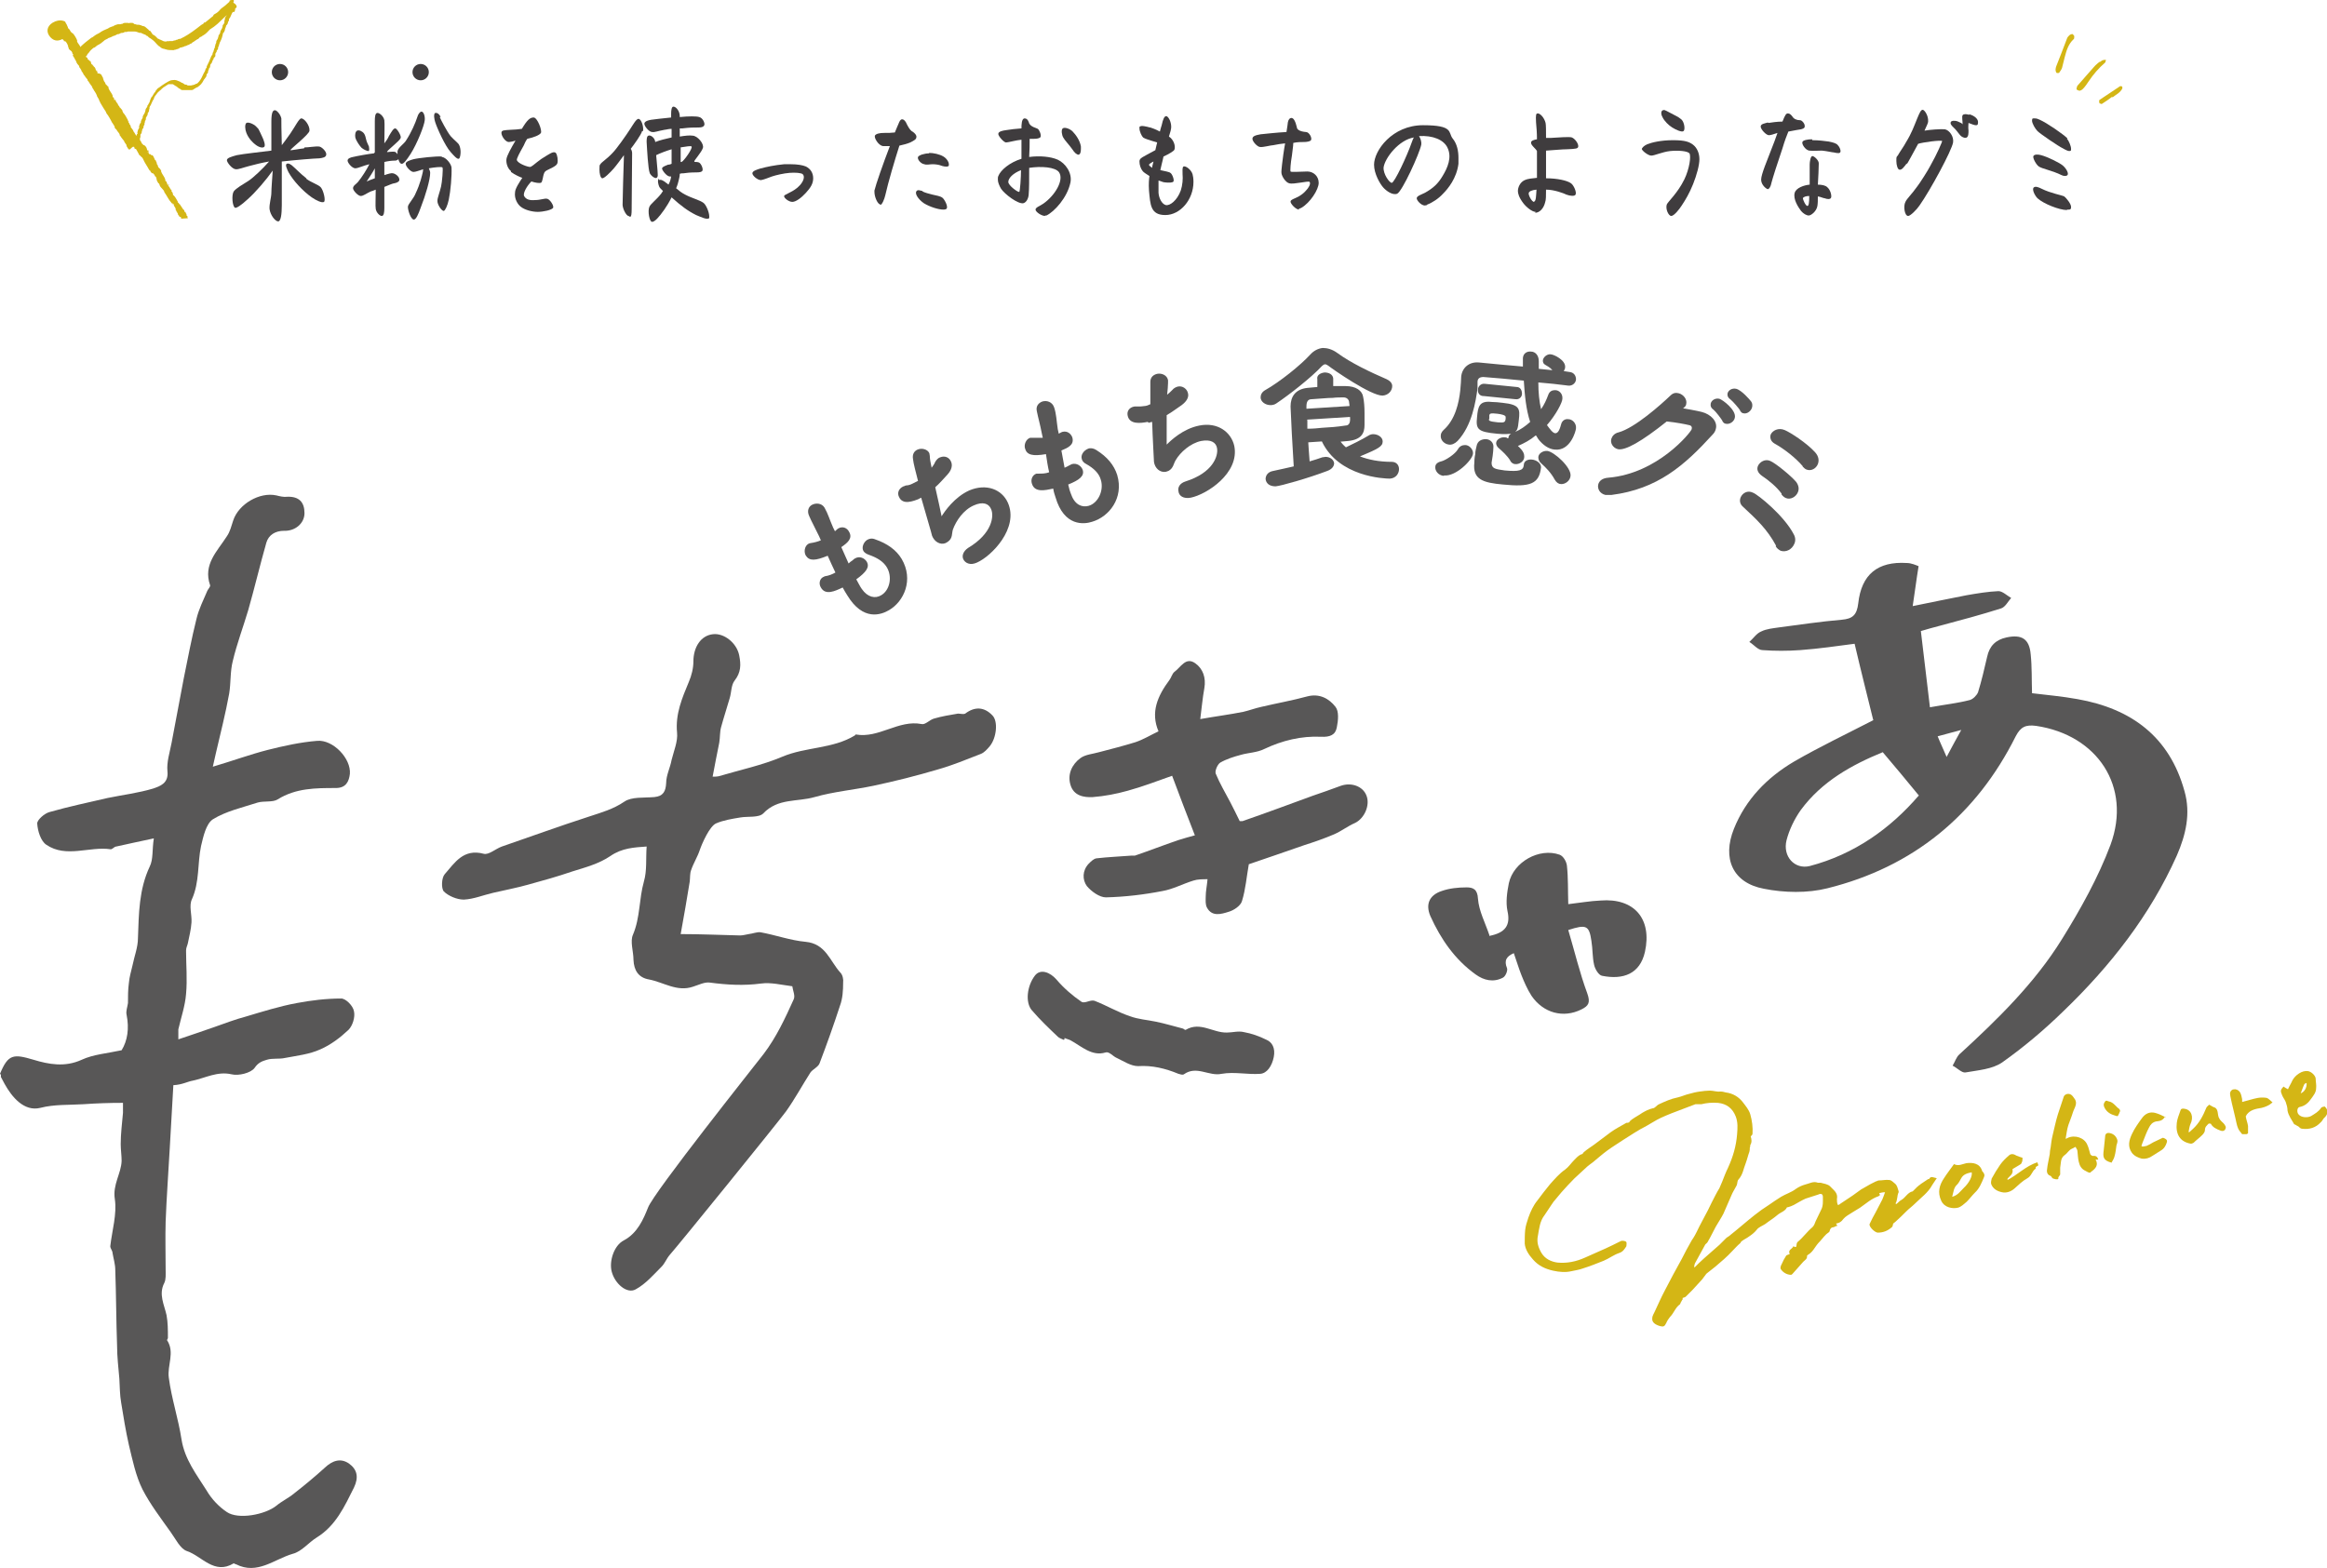 <?xml version="1.0" encoding="UTF-8"?>
<svg id="_レイヤー_1" data-name="レイヤー 1" xmlns="http://www.w3.org/2000/svg" viewBox="0 0 512.8 345.7">
  <defs>
    <style>
      .cls-1 {
        fill: #3f3c3e;
      }

      .cls-2 {
        fill: #585757;
      }

      .cls-3, .cls-4, .cls-5 {
        fill: #d4b615;
      }

      .cls-3, .cls-5 {
        fill-rule: evenodd;
      }

      .cls-5 {
        stroke: #d4b615;
        stroke-linecap: round;
        stroke-linejoin: round;
        stroke-width: .5px;
      }
    </style>
  </defs>
  <g>
    <g>
      <path class="cls-4" d="m359.2,247.1c.2-.1.3-.3.5-.4.7-.5,1.5-.9,2.2-1.4.7-.4,1.4-.8,2.3-1,.5,0,.9-.7,1.4-.9,1.3-.6,2.6-1.2,4.1-1.5.9-.2,1.7-.6,2.6-.8.7-.2,1.5-.4,2.3-.5.7-.1,1.5-.2,2.2-.2.8,0,1.5.3,2.3.2.5,0,.8.1,1.2.2,1.6.2,2.9,1,3.8,2.2.6.8,1.3,1.6,1.6,2.6.4,1.4.6,2.9.5,4.3,0,.2-.2.4-.4.6.2.6.3,1.3-.1,1.9,0,.2,0,.4-.1.6,0,.3,0,.6-.1.9-.3.8-.5,1.7-.8,2.5-.5,1.2-.6,2.5-1.6,3.6-.3.3-.2.9-.4,1.3-.4.8-.9,1.5-1.2,2.3-.6,1.3-1.1,2.6-1.7,3.9-.5,1-1.2,2-1.7,2.9-.6,1.1-1.1,2.2-1.7,3.2-.1.3-.4.5-.6.7-.8,1.4-1.5,2.8-2.3,4.2-.1.3-.2.6-.1.9.7-.7,1.4-1.4,2.2-2.1,1.1-1,2.2-1.9,3.3-2.9.5-.5,1-1,1.5-1.5.2-.2.5-.3.7-.5,1.9-1.5,3.7-3.1,5.6-4.6,1-.8,2-1.5,3.1-2.2.9-.6,1.7-1.2,2.7-1.8,1-.6,2.3-1,3.2-1.7.7-.5,1.4-.8,2.1-1,.9-.2,1.8-.8,2.8-.4.2,0,.4,0,.6,0,.7.2,1.6.3,2.1.8.7.8,1.8,1.4,1.5,2.8,0,.4,0,.8.2,1.3.2,0,.4-.1.6-.3.9-.6,1.8-1.2,2.7-1.8.6-.4,1.2-.9,1.8-1.3.7-.4,1.4-.8,2.1-1.2.4-.2.8-.4,1.2-.6.2,0,.4-.2.6-.2.8,0,1.6-.2,2.3-.1.5,0,.9.5,1.3.8.5.4.6,1.1.8,1.7,0,0,0,.2,0,.2-.4.8-.2,1.7-.7,2.5,0,0,.1,0,.2.1.4-.3.7-.7,1.1-.9.9-.5,1.4-1.7,2.5-1.9,0,0,.1-.1.2-.2.2-.2.3-.3.5-.5.1-.1.2-.2.3-.3.2-.1.3-.3.5-.4.1,0,.2-.2.4-.3.5-.3,1-.7,1.5-1,0,0,.2,0,.2,0,.4-.8,1-.3,1.7-.2-.3.5-.7,1-1,1.5-.9,1.7-2.5,2.8-3.8,4.1-.6.6-1.3,1.1-1.9,1.7-.8.8-1.6,1.6-2.4,2.3-.2.2-.4.3-.5.4-.1.3-.1.7-.3.8-.9.8-1.9,1.2-3.1,1.2-.6,0-2-1.3-1.8-1.9.4-.9.9-1.8,1.4-2.7,0-.1.2-.3.2-.4.4-.8.8-1.5,1.2-2.3.2-.5.4-1,.6-1.6-.5,0-.9.1-1.3.2.2.3.3.5-.2.7-1.5.5-2.7,1.6-4,2.5-.6.4-1.2.7-1.8,1.1-.6.4-1.4.8-1.9,1.4-.4.6-.9.9-1.6,1,.1.2.2.3.3.5-.3,0-.5.2-.8.3-.5,0-.8.3-.9.8,0,.3-.5.5-.8.8-.6.6-1.1,1.3-1.7,1.9-.8.9-1.2,2-2.3,2.6,0,0-.2.2-.2.2.1.7-.4.9-.8,1.3-.8.9-1.6,1.8-2.4,2.7,0,0-.2.2-.3.2-.9,0-1.8-.5-2.3-1.3-.1-.2,0-.7.2-1,.3-.7.6-1.3,1-1.9.1-.2.5-.2.8-.4-.5-.9.6-1.1.8-1.7.5.3.7.2.7-.3,0-.2.1-.6.3-.7,1.2-1,2-2.2,3.2-3.2.4-.4.5-.8.7-1.3.4-.8.8-1.7,1.2-2.5.5-.9.4-1.9.4-2.9,0-.6-.4-.8-1-.5-.9.3-1.9.6-2.8.9-.9.4-1.7.9-2.6,1.4-.4.2-.9.4-1.3.5,0,0-.2,0-.2,0-.4.9-1.4,1.1-2.1,1.7-.8.7-1.8,1.3-2.7,2-.6.4-1.5.7-1.9,1.3-.5.6-1,1-1.6,1.4-.5.4-1.2.7-1.7,1.1-.2.1-.2.4-.4.5-.6.5-1.1,1.1-1.7,1.7-1.1,1.2-2.4,2.3-3.7,3.4-.6.5-1.3,1-1.9,1.5,0,0,0,0-.1.1-.3.4-.6.8-.9,1.2-.7.8-1.4,1.5-2.1,2.3-.5.5-1,1-1.5,1.5-.2.2-.5.2-.7.3,0,.1,0,.2,0,.4,0,0,0,0-.1,0-.1.3-.3.5-.4.8,0,0,0,.1-.1.2-1,.7-1.3,1.9-2.2,2.8-.3.4-.6.8-.8,1.3-.4.8-.6.9-1.4.7-1-.3-1.8-.8-1.7-1.7,0-.6.4-1.1.6-1.6.7-1.5,1.4-3.1,2.2-4.6,1.2-2.3,2.4-4.6,3.7-6.9.7-1.4,1.4-2.7,2.2-4.1.1-.2.3-.4.4-.6.5-.8.9-1.7,1.3-2.5.6-1.2,1.3-2.4,1.9-3.6.5-1.1,1.1-2.2,1.6-3.2.3-.6.6-1.1.9-1.6.2-.5.4-.9.6-1.4.4-1,.8-2.1,1.3-3.1,1.1-2.4,1.8-4.8,2-7.4.1-1.3.2-2.6-.3-3.9-.7-1.8-2-2.8-3.9-3-1.3-.1-2.5,0-3.7.3-.4,0-.8,0-1.1,0,0,0-.2,0-.2,0-1,.4-1.9.7-2.9,1.1-1.6.6-3.2,1.2-4.7,1.9-1.1.5-2.1,1.2-3.2,1.8-1.8.9-3.4,2-5,3-1.2.8-2.5,1.6-3.6,2.4-1.1.8-2.2,1.8-3.2,2.6-.5.4-1,.7-1.4,1.1-.9.8-1.8,1.7-2.7,2.5-1,1-1.9,2-2.8,3-.5.6-1,1.2-1.5,1.8-.3.3-.5.7-.8,1.1-.5.7-.9,1.4-1.4,2.1-1.1,1.4-1.2,3-1.5,4.6-.3,1.4.1,2.6.8,3.8.8,1.3,2.1,1.9,3.5,2.1,2.1.2,4.1-.2,6.1-1.1,1.5-.7,3-1.3,4.5-2,1.1-.5,2.1-1,3.1-1.5.1,0,.3-.2.5-.2.3,0,.8,0,1,.3.1.2,0,.7,0,.9-.4.6-.7,1.2-1.6,1.5-1.2.4-2.2,1.2-3.4,1.7-1.5.6-3,1.2-4.6,1.7-.8.3-1.6.4-2.5.6-1.3.3-2.6.2-4-.1-1.8-.4-3.3-1.1-4.5-2.5-.9-1-1.7-2.2-1.8-3.5,0-1,0-2,.1-3,.1-.9.4-1.8.7-2.7.5-1.4,1.1-2.7,2-3.8.9-1.2,1.8-2.4,2.8-3.6,1-1.1,2-2.3,3.3-3.2.8-.6,1.3-1.4,2-2.1.5-.5,1-1.1,1.7-1.3.2,0,.3-.4.5-.5.7-.6,1.5-1.1,2.2-1.6,1.2-.9,2.4-1.8,3.6-2.7,1.1-.8,2.3-1.4,3.5-2.1.2,0,.4,0,.6-.1,0,0,0,0,0,0Z"/>
      <path class="cls-4" d="m460.6,258.5c-.3,0-.7-.2-1-.4-.9-.4-1.3-1.1-1.5-2-.2-.8-.2-1.6-.3-2.4,0-.3-.3-.6-.4-.9-.3.1-.5.3-.8.4-.7.3-1,1-1.6,1.4-1,.7-.8,1.8-1,2.8,0,.4,0,.9,0,1.4,0,.4-.5.5-.4,1,0,.3-1.2.1-1.4-.2,0-.1-.2-.3-.3-.4-.7-.2-.9-.8-.8-1.4.1-1.1.4-2.2.6-3.4,0-.5.1-1,.2-1.5.1-.8.2-1.7.4-2.5.4-1.6.7-3.2,1.2-4.8.4-1.3.9-2.6,1.3-3.9.2-.5,1-.8,1.6-.4.3.2.5.5.7.8.9,1.1,0,2.1-.3,3.1-.3,1-.7,1.9-1,2.8-.3.9-.4,1.9-.6,3,.2,0,.3-.1.5-.2,1.6-.7,3.7,0,4.3,1.6.3.6.4,1.3.6,1.9,0,.2.4.5.6.5.7-.1,1,.2,1.2.8-.2,0-.4,0-.6,0,.7,1.2,0,2-1,2.7Z"/>
      <path class="cls-4" d="m503.2,239.5c.3.2.6.4,1,.6.3-.7.7-1.3,1-2,.6-1.1,2.1-2.2,3.4-2,.7.1,1.6.9,1.7,1.6,0,.7.2,1.5.1,2.2,0,.9-.6,1.6-1.1,2.3-.6.9-1.4,1.6-2.5,1.8-.6.1-.7,1.1-.3,1.6.6.8,2.1.8,2.8.4.8-.5,1.6-.9,2.2-1.8.1-.2.7-.3.8-.3.3.3.6.7.6,1.1,0,.5-.2.9-.6,1.3-.4.3-.5.8-.9,1.1-1.1,1.2-2.5,1.6-4.1,1.4-.3,0-.6-.3-.8-.5-.2-.1-.4-.2-.7-.4-.1,0-.3-.1-.3-.2-.5-.9-1.2-1.8-1.4-2.9,0-.7-.2-1.3-.4-1.9-.2-.5-.6-1-.8-1.5-.4-1-.4-1.1.4-2Zm5.1-.8c-.2.1-.5.2-.5.3-.3.6-.5,1.3-.8,2,.8-.3,1.4-1.2,1.3-2.3Z"/>
      <path class="cls-4" d="m430.6,256.6c1,.5,1.8,0,2.7-.2,1.4-.2,3,0,3.5,1.7,0,.1.2.2.3.4.2.3.3.6.1,1-.5,1.2-1,2.5-2,3.4-.6.6-1.2,1.4-1.8,2-.6.5-1.2,1.1-1.9,1.3-1.2.3-3,0-3.7-1.5-.9-1.9-.4-3.5.6-5,.7-1.1,1.5-2.1,2.2-3.1Zm-.4,7.2c1.2-.3,1.8-1.2,2.5-1.9,1.3-1.2,2-2.7,1.8-3.5-.9.2-1.8.4-2.3,1.3-.3.5-.5,1-.9,1.4-.8.7-.8,1.7-1.1,2.7Z"/>
      <path class="cls-4" d="m482.3,249.7c.3-.3.7-.6,1-.9,1.4-1.3,2.2-2.9,2.9-4.6.1-.3.4-.4.6-.7.5.2.8.5,1.2.6.5.2.6.6.7,1,.1.5.1,1.1.4,1.5.2.4.6.7.9,1,.2.2.4.5.5.8,0,.7-.5,1.1-1.2.8-.8-.3-1.7-.7-2.1-1.5,0,0-.5-.1-.5,0-.4.4-.8.7-.8,1.4,0,.4-.3.8-.6,1.1-.6.6-1.3,1.1-1.9,1.7-.2.1-.4.2-.6.2-2.4-.4-3.4-2.1-3.1-4.6.1-.9.5-1.8.8-2.7.1-.4.4-.5.9-.4,1.5.2,2.1,1.8,1.3,3.4-.2.5-.3,1.1-.4,1.7,0,0,.2.1.2.2Z"/>
      <path class="cls-4" d="m477.1,246.1c-.5,1-1.3,1-2,1.1-.8.2-1.2.7-1.5,1.3-.5.9-.9,2-1.3,3-.1.3-.3.7-.4,1.1.3.3.7,0,1.1,0,.5-.2,1-.5,1.5-.8.7-.3,1.4-.7,2.1-1,.2,0,.6.2.8.4.1,0,.2.4.1.6-.2.7-.6,1.4-1.3,1.8-.6.4-1.3.8-1.9,1.2-.7.5-1.5.7-2.3.6-.8-.2-1.7-.6-2.2-1.3-1-1.4-.6-2.8,0-4.1.6-1.3,1.4-2.4,2.2-3.5.7-1,1.7-1.5,2.9-1.2.8.2,1.6.6,2.4,1Z"/>
      <path class="cls-4" d="m442.2,260.2c2.4-1.2,4.2-3.2,6.8-4,0,.4.5.7-.2.9,0,0-.1.1-.2.2,0,0,0,.3,0,.3-.8.5-.9,1.6-1.8,2.1-1.1.6-2,1.5-2.9,2.3-.8.7-1.8,1-2.7.8-1-.2-2-.7-2.4-1.8-.1-.3,0-.8.1-1.2.6-1.1,1.2-2.1,1.9-3.1.5-.7,1.2-1.4,1.9-2,.4-.4,1-.4,1.6,0,.5.2,1,.4,1.4.5,0,.4,0,.8-.2,1.1,0,.2-.3.4-.5.5-.5.3-1,.6-1.5.9,0,0,0,0,0,.1.2,1-.6,1.4-1.1,2,0,0,0,.1,0,.3Z"/>
      <path class="cls-4" d="m500.8,243c-.8.7-1.6,1-2.4,1.2-1.2.2-2.5.4-3.3,1.5,0,.1-.2.3-.2.4.1.7.4,1.4.5,2.1,0,.5,0,1.1,0,1.6,0,0-.2.2-.4.2-.3,0-.6,0-.9,0-.3-.4-.7-.8-.9-1.3-.3-.7-.4-1.5-.6-2.3-.3-1.4-.7-2.8-1-4.3-.1-.6-.4-1.3.2-1.8.2-.2.6-.2.8-.2,1.2.2,1.3,1.3,1.5,2.2,0,.2,0,.5,0,.6,1.2-.3,2.4-.7,3.5-.9.6-.1,1.3-.1,1.9,0,.4.1.8.6,1.3,1Z"/>
      <path class="cls-4" d="m465.4,256.3c-2-.5-2-1.3-1.8-2.8.1-1,.2-1.9.3-2.9,0-.8.5-1,1.2-.8.8.2,1.3.8,1.5,1.5.1.4-.1.8-.2,1.2-.1.8-.2,1.6-.4,2.3-.1.5-.4,1-.7,1.5Z"/>
      <path class="cls-4" d="m467.2,244.9c-.1.3-.3.8-.5,1.1-.1.1-.6-.1-.9-.2-1-.3-1.7-.9-2.1-1.8-.2-.5-.1-.8.2-1.2.3-.4.6,0,.9,0,1,.2,1.5,1.2,2.3,1.7,0,0,0,.2.2.5Z"/>
    </g>
    <g>
      <path class="cls-2" d="m0,236.7c1.8-4.4,3-4.4,7.4-3.1,3.3,1,6.9,1.7,10.6,0,2.6-1.2,5.6-1.4,8.8-2.1,1.3-2.1,1.7-4.8,1.1-7.8-.2-.8.2-1.8.3-2.6,0-1.5,0-2.9.2-4.4.1-1.3.5-2.6.8-3.9.4-2,1.2-4,1.2-6,.2-5.4.2-10.7,2.6-15.8.8-1.6.5-3.7.9-6.2-3.2.7-5.7,1.2-8.3,1.8-.4,0-.8.6-1.2.6-4.7-.7-9.8,2-14.2-1-1.2-.8-1.9-3-2-4.7,0-.8,1.6-2.2,2.7-2.5,4.2-1.2,8.5-2.1,12.8-3.1,3.4-.7,6.8-1.1,10.1-2.1,1.4-.5,3.4-1.1,3.1-3.8-.2-2,.5-4.1.9-6.2.9-4.8,1.8-9.5,2.7-14.3.9-4.4,1.7-8.7,2.8-13.1.5-2.1,1.5-4.1,2.4-6.2.2-.4.7-.9.6-1.2-1.6-4.6,1.6-7.5,3.7-10.8.7-1,1-2.3,1.4-3.5,1.2-3.6,5.8-6.3,9.5-5.5.8.2,1.6.4,2.4.3,2.6-.1,3.8,1.2,3.8,3.6,0,2.3-2.1,4-4.5,3.9-1.9,0-3.4.9-3.9,2.6-1.4,4.9-2.6,10-4,14.9-1.1,3.7-2.5,7.4-3.4,11.2-.6,2.3-.4,4.8-.8,7.2-.8,4.4-1.9,8.7-2.9,13-.2.9-.4,1.8-.7,3.1,4.4-1.3,8.2-2.7,12.1-3.7,3.6-.9,7.2-1.7,10.9-2,3.5-.3,7.5,3.9,7.2,7.3-.2,1.6-.8,3.1-3.1,3.1-4.4,0-8.8,0-12.8,2.5-1.1.7-3,.3-4.4.7-3.4,1.1-7,1.9-9.9,3.7-1.5,1-2.1,3.8-2.6,5.9-.8,3.8-.3,7.9-2,11.7-.7,1.4,0,3.4-.1,5.1-.1,1.6-.5,3.1-.8,4.6-.1.5-.4,1-.4,1.6,0,3.2.3,6.4,0,9.6-.2,2.6-1.1,5.2-1.7,7.8,0,.4,0,.9,0,2.2,2.9-1,5.4-1.8,7.9-2.7,2.3-.8,4.6-1.7,6.9-2.3,3.7-1.1,7.5-2.3,11.3-3,3.2-.6,6.5-1,9.8-1,1,0,2.6,1.6,2.8,2.8.3,1.3-.3,3.2-1.2,4.1-1.8,1.7-3.9,3.3-6.2,4.3-2.4,1.1-5.2,1.4-7.8,1.9-1.3.3-2.7,0-4,.4-1,.3-1.9.6-2.7,1.8-.8,1.1-3.5,1.8-5.1,1.4-3.1-.7-5.7.8-8.5,1.4-1.2.2-2.3.9-4.3,1-.3,4.7-.5,9.3-.8,14-.3,5.4-.7,10.8-.9,16.1-.1,3.5,0,7.1,0,10.6,0,1,.1,2.1-.3,2.9-1.3,2.5,0,4.8.5,7.1.3,1.6.3,3.3.3,5,0,.2-.2.4-.2.5,1.8,2.7,0,5.6.4,8.3.6,4.6,2.1,9,2.8,13.6.7,4.4,3.3,7.7,5.5,11.2,1.1,1.9,2.7,3.6,4.5,4.8,2.5,1.7,8.4.6,10.9-1.4,1.2-1,2.7-1.7,3.9-2.7,2.3-1.8,4.6-3.7,6.8-5.7,1.6-1.5,3.4-2.2,5.3-.9,1.8,1.3,2.2,3,1.1,5.3-2.1,4.2-4,8.4-8.2,11-1.8,1.1-3.3,3.1-5.3,3.6-4.1,1.2-7.8,4.7-12.5,2.3-.2,0-.4-.2-.5-.2-4.3,2.6-7-1.6-10.3-2.7-1.5-.5-2.5-2.7-3.6-4.2-2.2-3.1-4.5-6.1-6.2-9.4-1.5-3-2.2-6.5-3-9.8-.7-3.1-1.2-6.2-1.7-9.3-.3-1.7-.3-3.5-.4-5.3-.2-2.4-.5-4.8-.5-7.2-.2-5.6-.2-11.2-.4-16.8,0-1.2-.4-2.5-.6-3.7,0-.5-.5-1-.5-1.5.4-3.5,1.5-7.1,1-10.4-.5-3.2,1.4-5.6,1.5-8.4,0-1.2-.2-2.5-.2-3.7,0-2.3.3-4.6.5-6.9,0-.9,0-1.8,0-2.2-3.1,0-5.9.1-8.7.3-3.2.2-6.4,0-9.5.8-3.6.9-6.3-2.4-7.9-5.3-.3-.5-.5-1-.8-1.5,0-.2,0-.4,0-.5Z"/>
      <path class="cls-2" d="m156.8,171.2c.6,0,1.1,0,1.6-.1,4.7-1.4,9.5-2.4,14-4.3,5.2-2.2,11.1-1.7,16-4.7,0,0,.1-.2.2-.2,5.1.9,9.4-3.3,14.5-2.3.8.2,1.7-.9,2.7-1.2,1.7-.5,3.5-.8,5.3-1.1.5,0,1.2.2,1.6,0,2.1-1.6,4.2-1.5,6,.4,1.3,1.3.9,5-.6,6.8-.6.7-1.2,1.4-2,1.7-3.1,1.2-6.2,2.5-9.4,3.4-4.7,1.4-9.5,2.6-14.2,3.6-4.3.9-8.8,1.3-13,2.5-3.8,1.1-8.1.2-11.3,3.6-1,1-3.4.6-5.1.9-1.8.3-3.7.6-5.3,1.3-1.4.6-3.1,4.4-3.6,5.9-.5,1.5-1.4,2.9-1.9,4.4-.3.8-.2,1.7-.3,2.5-.6,3.8-1.3,7.7-2,11.6,4.4,0,8.8.2,13.1.3.6,0,1.3-.2,1.9-.3.9-.1,1.8-.5,2.6-.4,3.3.6,6.6,1.8,9.9,2.1,4.5.4,5.4,4.3,7.7,6.8.5.5.7,1.5.6,2.2,0,1.7-.1,3.5-.7,5.1-1.4,4.3-2.9,8.5-4.5,12.7-.3.8-1.5,1.3-2,2-1.8,2.8-3.4,5.8-5.4,8.6-1.6,2.2-23.8,29.6-25.6,31.6-.7.8-1.1,1.9-1.8,2.6-1.8,1.8-3.5,3.8-5.7,5-1.9,1.1-4.6-1.2-5.3-3.9-.6-2.3.5-5.8,2.7-6.9,3-1.6,4.3-4.7,5.3-7.2,1.2-3.3,23.5-31.3,25.5-33.9,2.8-3.7,4.7-7.8,6.6-12,.4-.8-.2-2-.3-2.9-2.4-.3-4.7-.9-6.9-.6-3.8.5-7.4.3-11.2-.2-1.2-.2-2.5.5-3.8.9-3.5,1.2-6.5-1-9.7-1.6-2.3-.4-3.3-2-3.4-4.3,0-1.9-.8-4.1-.1-5.6,1.6-3.8,1.3-7.8,2.4-11.7.7-2.4.4-5,.6-7.7-2.7.2-5.4.3-8,2.1-2.5,1.7-5.5,2.5-8.4,3.4-3.2,1.1-6.4,2-9.7,2.9-2.5.7-5.1,1.2-7.7,1.8-2.2.5-4.3,1.4-6.5,1.5-1.5,0-3.4-.8-4.4-1.8-.6-.7-.5-3,.2-3.8,2.2-2.5,4.1-5.7,8.6-4.5,1.1.3,2.6-1.1,4-1.6,6.4-2.2,12.7-4.5,19.2-6.6,2.7-.9,5.3-1.6,7.8-3.3,1.6-1.1,4.3-.8,6.6-1,2-.2,2.5-1.3,2.6-3.1,0-1.7.9-3.4,1.2-5.1.5-2,1.4-4.1,1.2-6-.4-4.1,1.1-7.6,2.6-11.2.6-1.4,1-3,1-4.5,0-3.1,1.6-5.7,4.3-6,2.5-.3,5.3,2,5.8,4.7.4,2,.4,3.7-1,5.5-.8,1-.7,2.6-1.1,3.9-.6,2.1-1.3,4.2-1.9,6.4-.3,1.1-.2,2.2-.4,3.4-.5,2.5-1,5-1.5,7.7Z"/>
      <path class="cls-2" d="m263.3,184.1c-1.7-4.3-3.3-8.6-5-13.1-3.4,1.2-6.5,2.4-9.8,3.3-2.5.7-5.1,1.2-7.7,1.4-2,.1-4.2-.3-4.9-2.7-.7-2.3.3-4.5,2.2-5.9,1.1-.8,2.7-.9,4.1-1.3,2.7-.7,5.4-1.4,8-2.2,1.8-.6,3.4-1.6,5.1-2.4-1.8-4.2-.2-7.8,2.4-11.3.4-.5.6-1.4,1.1-1.8,1.4-1,2.5-3.4,4.6-1.9,1.7,1.2,2.4,3.2,2,5.5-.4,2.2-.6,4.5-.9,6.8,3.4-.6,6.5-1,9.5-1.6,1.3-.3,2.6-.8,4-1.1,3.4-.8,6.8-1.4,10.1-2.3,2.7-.7,4.8.5,6.2,2.3.8,1,.6,3,.3,4.5-.3,1.7-1.5,2.2-3.5,2.1-4.3-.2-8.5.8-12.5,2.7-1.6.8-3.5.8-5.2,1.3-1.5.4-3.1.9-4.5,1.7-.6.4-1.2,1.8-1,2.4.9,2.2,2.1,4.2,3.2,6.3.7,1.3,1.3,2.6,2.1,4.2,0,0,.3,0,.6,0,5.2-1.8,10.3-3.7,15.5-5.6,2-.7,4.1-1.4,6.2-2.2,2.3-.8,4.8.1,5.6,2.1.9,2.1-.4,5.1-2.5,6.1-1.6.7-3,1.8-4.6,2.5-2.1.9-4.4,1.7-6.6,2.4-4,1.4-8.1,2.8-12.2,4.2-.5,2.8-.7,5.5-1.5,8.1-.3,1.1-1.9,2.1-3,2.4-1.6.5-3.6,1.1-4.7-.9-.4-.7-.3-1.6-.3-2.4,0-1.3.3-2.6.4-3.9-1.1,0-2.2,0-3.1.3-2.3.7-4.5,1.9-6.8,2.3-4.1.8-8.3,1.3-12.5,1.4-1.4,0-3.2-1.3-4.2-2.5-1-1.4-1-3.4.4-4.9.5-.5,1.1-1.1,1.7-1.2,2.6-.3,5.2-.4,7.7-.6.3,0,.5,0,.8,0,3.2-1.1,6.3-2.3,9.5-3.4,1.2-.4,2.4-.7,3.8-1.1Z"/>
      <path class="cls-2" d="m234.4,229.2c-.4-.2-.8-.3-1.2-.6-2-1.9-4-3.8-5.8-5.9-1.5-1.7-1.1-5.4.7-7.7,1.2-1.5,3.3-.7,4.7.9,1.7,2,3.6,3.6,5.5,4.9.7.5,2-.5,2.9-.2,2.6,1,5.1,2.5,7.8,3.4,1.9.7,3.8.8,5.7,1.2,2,.4,3.9,1,5.9,1.5.2,0,.5.4.7.3,3.2-1.9,6,.7,9.1.6,1.2,0,2.5-.4,3.7-.1,1.7.3,3.4.9,5,1.7,1.2.5,2,1.8,1.6,3.8-.4,2-1.5,3.6-3,3.7-2.8.2-5.7-.5-8.5,0-2.8.6-5.5-1.9-8.3.1-.3.2-.8,0-1.2-.1-2.9-1.2-5.8-1.9-8.9-1.7-1.6,0-3.2-1.1-4.7-1.8-.9-.4-1.7-1.5-2.5-1.2-3,.9-5.3-1.4-7.7-2.7-.4-.2-.9-.3-1.3-.5,0,.1,0,.2-.1.4Z"/>
      <path class="cls-2" d="m412.8,158.7c-1.3-5.3-2.7-10.8-4.1-16.8-3.8.5-7.9,1.1-12,1.4-2.8.2-5.6.2-8.3,0-1,0-1.9-1.2-2.9-1.8.9-.8,1.6-1.9,2.6-2.3,1.2-.6,2.6-.7,3.9-.9,4.6-.6,9.2-1.3,13.9-1.7,2.3-.2,3.3-1,3.6-3.6.7-6.4,4.3-9.3,10.7-8.9,1,0,2.1.5,2.6.7-.5,3-.8,5.6-1.3,8.8,4.5-.9,8.2-1.7,11.9-2.4,2.3-.4,4.7-.8,7-.9.9,0,1.9,1,2.8,1.5-.7.8-1.3,2-2.2,2.3-4.4,1.4-8.9,2.6-13.4,3.8-1.5.4-3,.8-4.3,1.2.7,5.6,1.3,11.2,2,16.8,3.3-.6,6.1-.9,8.8-1.6.7-.2,1.5-1,1.8-1.7.8-2.6,1.4-5.2,2-7.8.5-2.4,1.9-3.8,4.3-4.3,3.3-.7,5,.3,5.3,3.7.3,2.8.2,5.7.3,8.6,3.3.4,6.7.7,10,1.3,11.9,2.1,20.3,8.3,23.6,20.3,1.4,4.9.3,9.6-1.7,14.2-5.9,13.2-14.7,24.4-25,34.3-4.2,4.1-8.7,7.9-13.5,11.3-2.2,1.5-5.3,1.7-8.1,2.2-.8.1-1.8-1-2.8-1.5.5-.8.8-1.9,1.5-2.5,8.4-7.7,16.6-15.7,22.6-25.4,4.1-6.6,8-13.6,10.7-20.8,4.7-12.8-2.9-24.2-16.4-26.2-2.3-.3-3.4.2-4.5,2.3-8.7,17.4-22.6,28.8-41.5,33.5-4.4,1.1-9.5,1-14,.1-6.9-1.3-9.2-6.7-6.6-13.2,2.6-6.5,7.3-11.3,13.2-14.8,5.7-3.3,11.6-6.1,17.6-9.2Zm10.1,16.7c-2.7-3.3-5.2-6.3-8-9.6-6.8,2.8-13.4,6.4-18.1,12.8-1.4,2-2.5,4.3-3.1,6.6-.9,3.6,1.8,6.5,5.1,5.7,9.9-2.6,17.8-8.3,24-15.5Zm6.1-8.6c1.2-2.2,2-3.8,3.2-5.9-2.1.6-3.5.9-5.2,1.4.6,1.5,1.2,2.7,2,4.6Z"/>
      <path class="cls-2" d="m328.2,206.3c3.6-.7,4.7-2.4,4-5.5-.4-1.9-.1-4.1.3-6.1,1-4.7,6.7-7.9,11.2-6.3.8.3,1.5,1.5,1.6,2.4.3,2.7.2,5.4.3,8.5,2.6-.3,4.8-.7,7.1-.8,7.4-.6,11.4,4,9.8,11.3-1.1,4.9-4.8,6.2-9.4,5.3-.8-.1-1.6-1.5-1.8-2.4-.4-1.7-.3-3.5-.6-5.3-.5-3.4-1.1-3.7-5.1-2.4,1.4,4.7,2.5,9.4,4.2,14,.7,2,.3,2.7-1.3,3.5-4,2-8.4.8-11-3-.9-1.4-1.6-3-2.2-4.5-.6-1.5-1.1-3.2-1.7-4.9-1.6.7-2.2,1.6-1.5,3.3.2.5-.3,1.8-.9,2.1-2.1,1.1-4.2.6-6-.7-4.6-3.3-7.7-7.8-10-12.9-1.1-2.6-.2-4.6,2.5-5.5,1.7-.6,3.6-.8,5.5-.8,1.4,0,2.4.4,2.5,2.5.2,2.7,1.6,5.3,2.5,8Z"/>
    </g>
    <g>
      <path class="cls-2" d="m184,117.1c.4-.4.7-.6.7-.6,1-.6,2-.1,2.4.7.9,1.5-.4,2.5-1.7,3.4l1.6,3.6c.3-.3.6-.5.9-.7.2-.2.3-.3.5-.4,1-.6,2.1-.1,2.6.7.7,1.2-.1,2.3-2.3,3.9.2.4.4.7.6,1.1s.4.7.6,1c1.3,1.9,3,2.2,4.3,1.4,1.9-1.1,2.5-4.1,1.2-6.2-.8-1.3-2.2-2.1-3.9-2.7-.6-.2-1-.5-1.2-.8-.5-.8,0-2,.8-2.5.5-.3,1.1-.4,1.8-.1,2.6.9,4.6,2.3,5.8,4.3,2.7,4.6.5,9.4-2.8,11.3-1.7,1-5.7,2.5-9.2-3.3-.3-.5-.7-1.1-1-1.7-1.7.8-3.8,1.8-4.8,0-.5-.8-.3-1.9.5-2.3.1,0,.3-.2.5-.2.7-.1,1.5-.4,2.2-.8-.6-1.2-1.1-2.4-1.7-3.7-2.7,1.1-4,1.2-4.8,0-.5-.8-.3-2.1.5-2.6.2-.1.4-.2.6-.2.7-.1,1.5-.3,2.2-.6l-.4-.9c-.9-1.9-1.6-3.1-2.2-4.5-.5-1.1-.1-2,.6-2.4.9-.5,2.2-.4,2.8.6.8,1.4,1.1,2.6,1.9,4.4l.4.8Z"/>
      <path class="cls-2" d="m202.7,109.9c-1.5.6-3.8,1.5-4.6-.4-.4-.8-.1-1.8,1-2.3.2,0,.4-.2.6-.2.5,0,1-.2,1.4-.4.4-.2.8-.4,1.2-.6-.5-2-1-3.8-1.1-4.8-.2-1.1.3-1.8,1-2.1.9-.4,2.2-.1,2.6.8,0,.2.1.4.1.6,0,.7.2,1.6.4,2.6.3-.4.6-.8.8-1.3.3-.5.7-.9,1.1-1,1-.4,2,0,2.4,1,.3.7.2,1.7-.8,2.8-1,1.1-1.8,2-2.7,2.8.6,2.7,1.2,5.3,1.4,6.4.7-1.1,2.8-4.2,6.1-5.7,3.8-1.6,7.2-.2,8.5,2.7,2.5,5.6-3.6,11.8-6.8,13.2-1.5.7-2.6.1-3-.7-.4-.8,0-1.8,1-2.5,5.4-3.2,5.8-7.1,5.1-8.6-.5-1.2-1.8-1.7-3.8-.8-2.3,1-3.9,3.4-4.6,5.3-.3.9,0,1.9-1.1,2.7-.2.1-.3.2-.5.3-1.2.5-2.5-.3-3-1.6,0-.2-1.5-5.2-2.4-8.4-.2.1-.4.2-.6.3Z"/>
      <path class="cls-2" d="m233.3,95.6c.5-.3.8-.4.8-.4,1.1-.3,1.9.4,2.2,1.2.5,1.7-1,2.3-2.4,2.9l.7,3.8c.4-.2.7-.3,1-.5.2-.1.4-.2.6-.3,1.1-.3,2.1.4,2.4,1.3.4,1.3-.7,2.2-3.2,3.2.1.4.2.8.3,1.2s.3.8.4,1.1c.8,2.2,2.4,2.8,3.8,2.4,2.1-.6,3.4-3.4,2.7-5.7-.4-1.5-1.6-2.6-3.2-3.5-.6-.3-.9-.7-1-1.1-.3-.9.4-1.9,1.4-2.3.5-.2,1.2-.1,1.8.3,2.4,1.5,3.9,3.3,4.6,5.5,1.5,5.1-1.8,9.2-5.5,10.3-1.8.6-6.2,1.1-8.1-5.4-.2-.6-.4-1.2-.5-1.9-1.9.4-4.1.9-4.7-1.1-.3-.9.1-1.9,1-2.2.2,0,.4,0,.5,0,.7,0,1.5,0,2.3-.3-.3-1.3-.5-2.6-.7-4-2.9.5-4.2.2-4.6-1.2-.3-.9.2-2.1,1.1-2.4.2,0,.4,0,.6,0,.7,0,1.5,0,2.2,0l-.2-.9c-.4-2.1-.8-3.4-1.1-4.9-.3-1.2.4-1.9,1.2-2.2,1-.3,2.2.1,2.6,1.3.5,1.5.5,2.8.8,4.8l.2.9Z"/>
      <path class="cls-2" d="m252.9,93c-1.6.3-4,.6-4.4-1.4-.2-.9.3-1.8,1.5-2,.2,0,.4,0,.7,0,.5,0,1,0,1.5-.1.4,0,.9-.2,1.3-.4,0-2.1,0-3.9,0-4.9,0-1.1.7-1.6,1.5-1.8,1-.2,2.2.3,2.4,1.4,0,.2,0,.4,0,.6,0,.7-.1,1.6-.2,2.6.4-.3.8-.7,1.1-1,.4-.5.9-.7,1.3-.8,1-.2,2,.5,2.2,1.5.2.8-.2,1.7-1.4,2.6-1.2.8-2.2,1.6-3.3,2.2,0,2.8,0,5.4,0,6.5.9-.9,3.6-3.5,7.2-4.2,4-.8,7,1.4,7.7,4.5,1.2,6-6.1,10.7-9.6,11.4-1.6.3-2.6-.4-2.7-1.4-.2-.9.3-1.8,1.6-2.2,6-1.9,7.2-5.6,6.9-7.3-.2-1.3-1.4-2-3.5-1.6-2.4.5-4.6,2.5-5.6,4.2-.5.8-.5,1.8-1.6,2.4-.2.1-.4.1-.6.2-1.3.2-2.4-.8-2.6-2.2,0-.2-.3-5.4-.4-8.8-.2,0-.5.1-.7.2Z"/>
      <path class="cls-2" d="m304.7,87.2c-2.5.1-11-5.8-12-6.6-.3-.2-.5-.3-.7-.3-.2,0-.5.2-.7.4-2.3,2.5-7.3,6.4-10,8.2-.4.3-.9.4-1.3.4-1.2,0-2.2-.8-2.2-1.7,0-.6.3-1.2,1-1.6,3.2-1.8,7.8-5.5,9.9-7.8.8-.9,1.8-1.4,2.8-1.5,1,0,2.1.3,3.2,1.1,3,2.2,7.2,4.2,10.9,5.8.8.4,1.2.9,1.2,1.5,0,1-.8,2-2.1,2.1Zm-9.6,9.7c.4.6.9,1.2,1.5,1.7,1.1-.5,3.7-1.8,5-2.6.3-.2.7-.3,1-.3,1.1,0,2.1.7,2.1,1.6,0,1.1-.9,1.6-5,3.3,1.8.7,4.1,1.2,7,1.2,1,0,1.6.7,1.6,1.6,0,.9-.6,2-2,2.1-1.3,0-11.3-.4-15-8.2l-3,.2c0,.5.2,2.6.3,4.2,1-.3,2-.6,2.8-.9.3,0,.5-.1.7-.1,1,0,1.8.6,1.9,1.4,0,.6-.4,1.3-1.5,1.7-4.2,1.6-10.2,3.3-11.4,3.4-1.4,0-2.1-.7-2.2-1.6,0-.8.5-1.6,1.7-1.8,1.5-.3,3.1-.7,4.5-1-.3-4.6-.6-10.5-.7-13.2,0-2.1,1-3.8,3.7-4.1l2.2-.2v-1.7c-.2-.9.7-1.4,1.6-1.5.9,0,1.8.4,1.9,1.3v1.7c.1,0,2.7,0,2.7,0,2.3,0,3.7,1,3.9,2.4.2.9.3,2.2.3,3.5,0,1.1,0,2.1,0,2.7,0,1.8-.7,3.2-3.6,3.5l-2.2.2Zm2.3-7.4c0-.3-.1-.6-.1-.8,0-.5-.4-1.1-1.2-1.1-.8,0-1.6,0-2.4.1-1.3,0-2.8.2-4.7.3-.8,0-1.1.6-1.1,1.6v.5s9.5-.6,9.5-.6Zm-9.3,3.1v1.9c1.3,0,2.3-.1,3.2-.2,1.8-.1,3.3-.2,5.2-.5.9,0,1.1-.8,1-1.9l-9.5.6Z"/>
      <path class="cls-2" d="m318.2,104.9c-1.3-.1-2-1.2-1.9-2,0-.5.4-1,1.3-1.2.9-.2,3.1-1.6,3.7-2.7.4-.7,1-.9,1.6-.9.9,0,1.8,1,1.7,1.9-.1,1.4-3.8,5.1-6.4,4.8Zm20.2-8.9c-1.2,1-2.5,1.7-3.9,2.3,1.3,1.2,1.4,1.8,1.4,2.4,0,1-1.1,1.7-2,1.6-.4,0-.9-.3-1.1-.8-.6-1-1.8-2.1-2.5-2.7-.4-.3-.6-.8-.6-1.1,0-.8,1-1.4,1.9-1.3.2,0,.4,0,.6.2,0,0,0,0,.2,0,0-.4.2-.8.6-1-.3,0-1.3.2-3.1,0-4.3-.4-4.7-1-4.4-3.7.2-2.3.5-3.6,3.2-3.3.8,0,1.6.1,2.5.2,3.7.4,3.8,1.3,3.5,3.8-.2,2.1-.4,2.2-.8,2.6,1.2-.5,2.3-1.3,3.3-2.2-.9-2.7-1.2-5.9-1.4-9.1-3.1-.3-6.1-.6-8.9-.8-1,0-1.3.5-1.3,1.1v1.4c-.4,2.9-1.2,8.2-4.4,11.6-.6.6-1.3.9-1.9.8-1-.1-1.9-1-1.8-2,0-.4.2-.8.6-1.2,2.6-2.3,3.4-6,3.7-8.8.1-1.2.2-2.3.2-3h0c.2-1.9,1.7-3.3,3.9-3.1,3,.3,6.3.6,9.7.9v-1.6c0-.1,0-.2,0-.3.1-1.1,1-1.5,1.8-1.4.9,0,1.7.8,1.7,2.1v1.7s3,.3,3,.3c-.5-.6-1.1-.9-1.6-1.2-.4-.2-.5-.6-.5-.9,0-.7.9-1.5,1.7-1.4.7,0,3.4,1.3,3.2,2.9,0,.3-.2.6-.3.8l1.3.2c1,.1,1.4.9,1.4,1.6,0,.7-.7,1.5-1.7,1.4h0c-2.2-.3-4.3-.5-6.6-.7,0,2.2.2,4.2.6,5.9.7-1,1.2-2.1,1.6-3.2.3-.8.9-1,1.5-1,.9,0,1.7.8,1.6,1.9,0,.8-1.4,3.5-3.4,5.8.6.8,1.2,1.7,1.8,1.8.5,0,.9-.4,1.3-1.9.2-.9.9-1.3,1.6-1.2.9,0,1.8.9,1.7,2,0,.5-1.2,5.1-4.7,4.7-1.3-.1-2.6-1-3.6-2.3l-.5-.8Zm-2.6,6.5c0-.9.9-1.3,1.8-1.2,1,.1,2,.8,2,1.7-.4,3.7-2.4,4.4-8.4,3.8-4.4-.4-6.7-1.1-6.3-4.8,0-.2,0-1,.2-1.9,0-.7.2-1.3.3-1.8.2-1.1,1.1-1.5,2-1.5,1,0,1.8.8,1.7,1.8,0,.9-.3,3-.4,3.4,0,1.3.8,1.4,2.9,1.7,3.2.3,4.1,0,4.2-1.2h0Zm-8.9-15.2c-.9,0-1.3-.8-1.2-1.4,0-.7.6-1.4,1.5-1.3l7,.7c.9,0,1.2.8,1.2,1.5,0,.7-.6,1.3-1.4,1.2l-7-.7Zm1.2,5.1c0,.3,0,.5,2,.7,1.4.1,1.6,0,1.7-.8,0-.1,0-.3,0-.4,0-.4-1-.6-1.8-.7-1.6-.2-1.7,0-1.8.3v.9Zm15.9,14.3c-.5,0-1-.3-1.4-1-.8-1.5-2-2.7-2.9-3.5-.5-.4-.7-.9-.7-1.4,0-.8,1-1.5,2-1.4,1.5.2,5.3,3.6,5.1,5.5-.1,1.1-1.2,1.9-2.2,1.8Z"/>
      <path class="cls-2" d="m356.5,99c-1.1-.3-1.7-1.4-1.4-2.3.2-.6.7-1.2,1.6-1.4,3.6-1,9.3-6.1,11.4-8.1.6-.6,1.2-.7,1.9-.5,1,.3,1.8,1.3,1.6,2.3,0,.4-.3.7-.7,1,.1,0,3.4.6,4.1.8,2,.5,3.6,2.1,3.1,3.8-.1.4-.3.8-.7,1.2-6.2,6.8-12.1,12-22.3,13.3-.5,0-.9,0-1.3,0-1.3-.3-1.8-1.4-1.6-2.3.2-.8.9-1.4,2.2-1.5,10.9-.9,18.2-10,18.4-10.7.1-.4,0-.8-.6-.9-.8-.2-2.9-.6-4.9-.8-5.5,4.4-9.2,6.5-10.8,6.1Zm23.1-6.2c-.3-.5-1.5-2.1-2-2.5-.6-.4-.7-.9-.6-1.4.2-.7,1-1.2,1.9-1,.7.2,3.8,2.5,3.4,4.2-.2.9-1.2,1.5-2,1.3-.3,0-.6-.3-.8-.7Zm3.9-2.3c-.3-.5-1.6-2-2.1-2.4-.6-.4-.8-.9-.7-1.4.2-.7,1-1.2,1.9-1,1.2.3,3,2.4,3.3,2.8.3.4.3.9.2,1.3-.2.8-1.1,1.5-1.9,1.3-.3,0-.6-.3-.8-.7Z"/>
      <path class="cls-2" d="m391.4,120.3c-2-3.7-4.3-5.8-7.3-8.6-.7-.6-.8-1.4-.5-2.1.4-.9,1.5-1.6,2.7-1,1.1.4,6.9,5.1,9,9.2.4.7.4,1.5.1,2.1-.5,1.2-1.8,1.9-3,1.5-.4-.2-.8-.5-1.1-1Zm1.2-11.5c-1.1-1.5-2.8-2.9-4.3-3.9-1-.7-1.2-1.5-.9-2.2.4-.9,1.6-1.6,2.7-1.1,1.2.5,4.6,3.3,5.7,4.6.6.8.7,1.6.4,2.3-.4,1-1.6,1.7-2.6,1.3-.3-.1-.7-.4-1-.8Zm4.7-6c-1.6-1.9-4.2-3.9-6.2-5-.9-.5-1.1-1.3-.9-2,.4-.9,1.7-1.6,3.1-1,1.2.5,4.8,2.8,6.7,4.9.8.9.9,1.8.6,2.6-.4,1-1.5,1.6-2.5,1.2-.3-.1-.6-.4-.9-.7Z"/>
    </g>
  </g>
  <g>
    <g>
      <path class="cls-5" d="m51.3.2c-.6.3-1,.8-1.5,1.2-.3.2-.5.4-.8.6-.3.2-.5.6-.8.8-.3.3-.6.4-.9.6-.1,0,0,.2-.1.2,0,.1-.2.2-.3.3-.6.5-1.1.9-1.6,1.3,0,0-.1,0-.2,0,0,0,0,.2-.1.2-.2.1-.3.2-.5.3-1.4,1.1-2.6,2-3.9,2.7-.3.1-.8.5-1,.4,0,0-.3.1-.3.1,0,0,0,0-.1.1-.2,0-.3,0-.4.1-.2.1-.2,0-.4.1-.1,0-.2,0-.3.1,0,0-.2,0-.3,0-.2,0-.4,0-.5,0,0,0-.2.1-.3.1,0,0,0-.1-.1-.1,0,0,0,.1-.1.1-.1,0-.2,0-.3,0-.5,0-.8-.2-1.2-.4-.1,0-.3-.1-.4-.2,0,0,0,0-.1,0-.3-.1-.5-.5-.8-.7-.2-.2-.4-.2-.5-.3-.2-.2-.3-.5-.5-.7,0,0,0,0,0,0,0,0,0-.1-.1-.1,0,0-.1,0-.1,0-.1,0-.2-.3-.4-.4-.3-.3-.7-.6-.8-.6-.1,0-.3,0-.4-.1,0,0-.5-.2-.6-.2-.1,0-.2,0-.3,0-.1,0-.3,0-.4-.1,0,0,0,0-.1,0-.2,0-.4-.1-.6-.3-.2,0-.4,0-.6,0,0,0-.2.1-.3.1,0,0,0-.1-.1-.1,0,0-.2,0-.2,0-.2,0-.4,0-.4,0,0,0,0,0-.1,0-.2,0-.3.1-.4.2,0,0-.1,0-.2,0-.1,0-.3.1-.4.1-.1,0-.2,0-.3,0,0,0-.1,0-.2,0-.3.1-.4.1-.6.2-.1,0-.2.1-.3.2-.2,0-.4.1-.6.2-.2,0-.4.2-.6.3-.4.2-1,.4-1.3.6-.1,0-.2.1-.3.2-.2.1-.3.2-.5.3-.5.2-1,.6-1.4.9,0,0-.1,0-.1,0-.8.6-1.7,1.3-2.5,2.1-.3.3-.5.8-1,1h0c-.2.2-.3.4-.5.6.2.3.4.6.4.7s.2.2.2.3c.1.2.1.3.2.4,0,0,0,0,0,0,0,0,0,.1,0,.1.2.4.7.7.6,1,0,0,.1.1.1.1.2.3.4.6.4.8,0,0,.1.1.1.1.2.2.2.4.3.5,0,.2.2.2.2.3,0,0,.1.1.1.1.1.3.4.5.6.8,0,.1,0,.3.2.4.2.4.4.6.6.9.2.2.3.5.3.6,0,0,.1.1.1.1.1.2.2.3.2.4,0,0,0,0,.1.1.2.3.5.8.6,1.1,0,0,0,.1,0,.1.2.3.5.8.5,1,0,0,.2.3.2.4.4.7.9,1.5,1.3,2.1,0,0,0,.1,0,.1.1.3.5.6.5.8,0,0,.1.1.1.1.2.3.2.4.4.7.2.3.2.5.4.7.2.3.3.5.5.8,0,0,0,.1,0,.2,0,.2.3.3.4.4,0,0,0,.1,0,.1.2.4.8.9.7,1.2,0,0,.1.1.1.1.3.5.6.8.9,1.2,0,0,0,0,0,.1.2.4.4.5.5.8,0,.2.1.4.2.5,0,0,.1.2.2.3.2-.2.4-.4.7-.6,0,0,.1,0,.2,0,.2-.2.5-.1.7-.4-.1-.3,0-.5,0-.8,0-.4.1-.8.3-1.2,0,0,0,0,0,0,0,0,.1,0,.1-.1.2-.2,0-.3,0-.4,0,0,.1-.2.1-.2,0,0,0,0,0-.1,0-.2.2-.4.3-.6,0-.1,0-.1,0-.3,0-.1,0,0,0-.2,0,0,.1,0,.1-.1,0,0,0-.1,0-.2,0-.2.3-.2.3-.4-.1-.4.2-.7.4-1.1-.1-.4.3-.7.4-1,.1-.3.2-.5.2-.7,0-.3.5-.6.4-.9.5-.4.5-1.1.8-1.7,0-.1.2-.2.3-.4.2-.3.3-.6.6-.9.4-.4.6-.6,1-.9,0,0,0-.1,0-.1,0,0,0,0,.1-.1,0,0,.2,0,.3-.2.4-.2.6-.4.9-.6,0,0,0,0,.1,0,0,0,.1-.2.2-.2,0,0,.2,0,.3,0,.3,0,.6,0,.8,0,.3.1.7.5.9.5,0,0,0,.1.1.1.3.2.5.5.8.5,0,0,0,.1.1.1,0,0,0,0,0,0,0,0,0,.1.1.1,0,0,.2,0,.3,0,.2,0,.3,0,.5,0,.2,0,.4,0,.6,0,.1,0,.2,0,.3,0,.2,0,.4,0,.4,0,0,0,0,0,.1,0,.1,0,.3-.2.5-.3.3-.2.5-.3.6-.3.3-.2.6-.5.8-.7,0,0,0,0,0-.1,0,0,.2-.1.2-.2.1-.2.3-.5.4-.7,0,0,0,0,0,0,0,0,.1,0,.1-.1,0,0,0,0,0,0,0,0,.2-.3.3-.4.1-.1,0-.3.1-.4,0,0,0,0,0-.1,0-.1.2-.2.3-.4,0,0,0-.2,0-.3,0,0,.2-.3.2-.4,0-.2.1-.4.2-.4.1-.1,0-.3.1-.4,0,0,0,0,0-.1,0-.2.2-.4.3-.5.1-.2.2-.4.2-.6,0,0,.2-.2.2-.2,0,0,0,0,0-.1,0-.2.2-.3.3-.5,0,0,0,0,0,0,0,0,.1,0,.1-.1,0-.2,0-.3,0-.4,0,0,0,0,0-.1.1-.2.2-.3.2-.4,0,0,.1,0,.1-.1,0,0,0-.1,0-.2,0-.1.2-.2.3-.4,0-.2,0-.3,0-.4,0,0,.1,0,.1-.1,0,0,0,0,0,0,0,0,.1-.2.1-.2,0-.3.2-.5.2-.8,0,0,.1,0,.1-.1.3-.6.5-1.2.6-1.9.3-.2.3-.4.4-.6,0-.4.3-.7.3-1.1.3-.2.4-.5.4-.7,0-.1.1-.2.2-.3,0,0,0-.2,0-.3,0-.2.2-.3.3-.5.1-.3.3-.6.4-.9.2-.3.4-.6.5-.9.1-.2.6-.3.5-.5,0,0-.1-.2-.2-.3-.1-.1-.3-.2-.4-.3-.1-.1-.2-.3-.1-.4-.1-.2-.3,0-.4-.1Zm-.7,2.1s0,.2,0,.3c-.1.2-.3.2-.4.5,0,0,0,.2,0,.3,0,.2-.2.3-.3.5,0,0-.1.1-.1.2,0,0,0,.2,0,.3,0,.1-.1.1-.1.2,0,0,0,0,0,.1,0,0,0,0,0,0,0,0,0,.2,0,.3,0,.2-.2.4-.4.7,0,0,0,0,0,.1,0,.1,0,.2-.1.4,0,.2-.2.3-.2.4,0,.1-.2.3-.2.4,0,0,0,.2,0,.3,0,0-.1,0-.1.1,0,0,0,0,0,0,0,.2-.2.3-.3.5,0,0,0,.2,0,.3,0,0-.1,0-.1.1,0,0,0,.3-.2.5,0,.1-.2.3-.2.4,0,0,0,.2,0,.3,0,.1-.1.1-.1.2,0,0-.1.2-.1.2,0,0,0,.2,0,.2,0,.1-.1.1-.1.2,0,0,0,.1,0,.2,0,.2-.2.3-.2.4,0,0,0,.2,0,.3,0,0-.1,0-.1.1,0,0,0,0,0,.1,0,.1-.2.3-.2.4,0,.2,0,.3-.2.5,0,.1-.2.3-.2.4-.2.6-.5,1.2-.8,1.8,0,.1-.1.1-.1.2,0,0,0,.2,0,.3,0,0-.3.3-.3.4,0,.2-.2.6-.4.9-.3.7-.6,1.3-1,1.8-.2.2-.4.5-.7.6,0,0,0,0-.1,0-.2.1-.2.1-.3.2-.2,0-.2,0-.4.1,0,0-.3,0-.4.1,0,0-.9,0-.9,0-.1,0-.2-.2-.3-.2,0,0,0,0-.1,0,0,0-.1,0-.2,0-.2-.1-.4-.3-.6-.4,0,0,0,0-.1,0,0,0-.3-.2-.5-.3-.5-.2-.8-.4-1.4-.3,0,0,0,0-.1,0-.4,0-1,.4-1.5.7-.5.3-.9.6-1.3.9,0,0-.2.1-.3.2,0,0-.2.2-.3.4,0,0-.1,0-.1.1,0,.3-.6.8-.7,1.1,0,0,0,.1-.1.2,0,0,0,0,0,.1,0,.2-.2.3-.3.5,0,0,0,0,0,.1-.1.1-.1.2-.2.4-.2.3-.4.7-.5,1,0,.1,0,.2,0,.3,0,0,0,.1-.1.2,0,.1,0,.2,0,.3,0,.1-.2.3-.3.5,0,0,0,.2,0,.3,0,.1-.1.2-.2.3,0,0,0,0,0,.1-.1.1-.2.3-.2.4,0,0,0,.2,0,.3,0,.1-.2.2-.2.3,0,0,0,.2,0,.3,0,0-.1.1-.1.2,0,0,0,.2,0,.3,0,.1-.2.2-.2.3,0,0,0,.2,0,.3,0,.2-.3.3-.3.5,0,0,0,.2,0,.2,0,0-.1,0-.1.1,0,0,0,.2,0,.3,0,.2-.2.3-.3.5,0,.1,0,.2,0,.3,0,0,0,.2,0,.3,0,0-.1,0-.1.1,0,.2,0,.5,0,.8,0,.2,0,.6-.5.7-.3.3-.5-.2-.6-.3-.3-.3-.3-.6-.6-.9,0,0-.1-.1-.2-.2,0,0-.3-.5-.4-.7,0,0,0-.2-.2-.3,0-.1-.2-.2-.3-.3,0,0,0,0,0-.1,0-.1-.2-.2-.3-.3,0,0,0-.1,0-.1-.3-.5-.6-1.1-.9-1.6,0,0-.2-.2-.2-.3,0,0,0,0,0,0-.1-.2-.3-.4-.4-.6-.1-.2-.2-.4-.3-.6-.1-.2-.3-.4-.4-.6-.2-.4-.4-.8-.6-1.2-.1-.2-.3-.4-.4-.6,0,0,0,0,0-.1-.1-.1-.2-.3-.3-.5-.5-.8-.9-1.6-1.4-2.5,0-.2-.2-.3-.3-.5,0,0-.1-.2-.2-.3,0,0,0-.3-.1-.4-.2-.4-.6-.6-.8-1,0,0,0,0,0-.1-.2-.4-.6-.9-.9-1.4-.1-.2-.2-.4-.3-.6-.2-.3-.4-.5-.6-.9,0,0,0,0,0-.1-.2-.2-.3-.5-.5-.8-.1-.2-.3-.4-.4-.6,0,0,0,0,0-.1,0,0,0,0,0,0,0,0,0-.2-.2-.4.2-.3.4-.4.7-.8,0,0,0,0,0-.1.1-.2.3-.3.5-.6.1-.2.6-.7,1-1,0,0,.2,0,.3-.1.2-.2.6-.5.9-.6,0,0,.1-.1.1-.1.2,0,.9-.7,1.2-.9.2-.1.4-.2.6-.3,0,0,.1-.1.1-.1.1,0,.5-.2.8-.3.1,0,.2-.2.4-.2,0,0,0,0,.1,0,0,0,0,0,0,0,.1,0,.6-.3.8-.4.2,0,.4,0,.6-.2,0,0,.2,0,.3-.1,0,0,.2,0,.3,0,.2,0,.3-.2.5-.2,0,0,.2,0,.3,0,0,0,.2,0,.3-.1.1,0,.3,0,.5,0,.3,0,.6,0,1,0,.4,0,.7.1,1.2.3.1,0,.3,0,.4,0,.1,0,.2.2.3.2,0,0,0,0,.1,0,0,0,.3.2.4.2,0,0,.1,0,.1,0,.1,0,.2.2.4.3,0,0,0,0,.1,0,0,0,0,0,0,0,.1,0,.3.4.6.5,0,0,.5.3.7.5.5.4.8.9,1.3,1.3.1,0,.6.5.8.5,0,0,.2,0,.3,0,0,0,0,.1.1.1,0,0,.2,0,.4.1.4.1.8.1,1.3.1,0,0,.2,0,.2,0,0,0,0-.1.1-.1,0,0,.2,0,.3,0,0,0,0-.1.1-.1,0,0,.1,0,.2,0,0,0,0-.1.1-.1,0,0,.2,0,.2,0,0,0,0-.1.1-.1,0,0,0,0,0,0,0,0,0-.1.1-.1.1,0,.5-.1.8-.2.2,0,.3-.2.5-.2,0,0,0,0,.1,0,0,0,.2-.1.4-.2.2,0,.4-.2.6-.3.1,0,.2,0,.3-.2.2-.1.3-.2.5-.3.2-.2.5-.3.7-.5,0,0,0,0,.1,0,.2-.1.3-.4.6-.5,0,0,0,0,.1,0,.2-.2.3-.2.6-.4.5-.3.9-.8,1.3-1.2.3-.2.6-.4.9-.6,1.1-.8,1.9-1.8,3-2.7.2-.2.4-.2.6-.4.1-.1.2-.3.5-.5,0,0,0,0,.1,0,.2-.1.1-.4.3-.3.2.2,0,.4,0,.6Z"/>
      <g>
        <path class="cls-3" d="m13,5.6s-.1,0-.1,0c0,0,0,0,0,0,0,0-.2-.5-.4-.7-.2.3-.5.6-.7.9.1,0,.2.1.2.2,0,0,0,0,0,0,0,0,.1,0,.1,0,0,0,0,0,0,.2,0,0,0,0,.1,0,0,0,0,0,0,0,.1.2.4.5.3.6,0,0,.1,0,.1,0,0,0,0,0,0,0,0,0,.1,0,.1,0,.3.4.7,1,.9,1.4,0,.1,0,.2,0,.1,0,0,.2.4.2.4,0,0,0,0,0,0,0,0,.1,0,.1,0,0,0,0,0,0,0,0,.1.2.2.2.3,0,.1,0,0,0,.1,0,0,0,0,0,0,0,0,0,0,0,0,0,0,0,0,.1,0,0,0,0,0,0,0,0,0,.1,0,.2,0,.3.3.5.7.6,1,0,.1,0,.3.1.4,0,0,.2,0,0,.1,0,0,0,0,0,0,0,.2.3.4.4.5,0,0,.2.1.2.2,0,0,0,0,0,0,0,0,.1,0,.1,0,0,0,0,0,0,.1,0,.1.2.1.1.2,0,0,0,0,0,0,0,.3.3.4.4.5,0,0,0,.2,0,.3,0,0,0,0,.1,0,0,0,0,.1,0,.2,0,0,.1,0,.1,0,0,0,0,.1,0,.2,0,0,0,0,.1,0,0,0,0,0,0,0,0,0,.2.1.2.2,0,0,0,.2,0,.3,0,.2.4.7.3.8,0,0,.1,0,.1,0,0,0,0,0,0,0,0,0,.1,0,.1,0,0,0,0,.2,0,.2,0,0,.1,0,.2.1,0,0,0,.1,0,.2,0,0,0,0,.1,0,0,0,0,0,0,.1,0,0,0,0,.1,0,0,0,0,0,0,0,0,0,.1,0,.2.1.2.2.3.5.5.8.1.2.2.5.4.4,0,0,0,0,0,0,.1.2.2.3.3.4.1.1.2.3.3.4.2.5.5,1,.8,1.4.1.2.3.6.5.7,0,0,.1,0,.1,0,0,0,0,0,0,0,0,.1.1.2.2.3,0,0,.2.2.2.2,0,0,0,0,0,0,0,0,.1,0,.1,0,0,0,0,.1,0,.2,0,0,0,0,.1,0,0,0,.2.3.2.3,0,.1,0,0,0,.2,0,0,0,0,0,0,0,0,.1,0,.1,0,0,0,0,0,0,.1,0,0,0,0,.1,0,0,0,0,0,0,0,0,0,0,.2,0,.3,0,0,0,0,.1,0,0,0,0,.1,0,.2,0,0,0,0,0,0,0,.3.3.6.4.8,0,0,0,0,0,0,0,0,.1,0,.1,0,.1.2.1.4.2.5.2.4.9.8.9,1.3,0,.1,0,0,0,.2,0,0,0,0,0,0,0,0,0,0,0,0,.1.2.3.4.4.6,0,0,0,0,0,.1,0,0,0,0,.1,0,0,0,0,0,0,0,0,0,0,0,0,0,0,0,0,0,.1,0,.2.3.4.7.6.9.1.2.3.4.3.6,0,.2,0,.2,0,.2,0,0,.3.4.3.4,0,0,0,0,0,0,0,0,.1,0,.2,0,0,0,0,0,0,0,0,.1.2.3.2.3,0,.1,0,0,.1.2,0,0,0,0,0,0,0,0,0,0,0,0,0,0,.1,0,.1,0,0,0,0,0,0,0,0,0,.1,0,.2,0,.1.1.2.2.3.4,0,0,0,0,0,0,0,0,.1.2.2.3,0,0,0,0,0,.1,0,0,0,0,0,0,0,0,0,0,0,0,0,0,0,0,0,0,0,0,0,0,0,0,0,0,0,0,0,.1,0,.2,0,.3.2.5,0,0,0,0,0,0,0,0,0,0,0,0,0,0,0,0,0,0,0,0,0,0,0,0,0,0,0,0,0,0,0,0,0,0,0,0,0,.3.3.4.5.6,0,0,.2.1.2.2,0,0,0,0,0,0,0,0,.1,0,.1,0,0,0,0,0,0,.1,0,.1.2.2.2.2,0,0,0,0,0,0,0,.3.4.4.5.6,0,0,0,.2,0,.3,0,0,0,0,.1,0,0,0,0,.1,0,.2,0,0,.1,0,.1,0,0,0,0,.1,0,.2,0,0,0,0,.1,0,0,0,0,0,0,0,0,0,.2.1.3.2,0,0,0,.2,0,.3,0,.2.5.7.3.9,0,0,.1,0,.1,0,0,0,0,0,0,0,0,0,.1,0,.1,0,0,0,0,.2,0,.3,0,0,.2,0,.2.2,0,0,0,.1,0,.2,0,0,.1,0,.1,0,0,0,0,0,0,.1,0,0,.1,0,.1,0,0,0,0,0,0,0,0,0,.1,0,.2.1.2.3.3.6.5.9.1.2.2.5.4.5,0,0,0,0,0,0,.1.2.3.3.4.4.1.1.2.3.3.5.2.5.6,1.1.9,1.6.2.3.3.6.5.8,0,0,.1,0,.1,0,0,0,0,0,0,0,0,.1.1.3.2.4,0,0,.2.2.3.2,0,0,0,0,0,0,0,0,.1,0,.2,0,0,0,0,.1,0,.2,0,0,0,0,.1,0,.1,0,.2.3.2.3,0,.1,0,0,.1.2,0,0,0,0,0,0,0,0,.1,0,.1,0,0,0,0,0,0,.1,0,0,0,0,.1,0,0,0,0,0,0,0,0,.1,0,.2,0,.3,0,0,0,0,.1,0,0,0,0,.1,0,.2,0,0,0,0,0,0,0,.3.3.7.4.9,0,0,0,0,0,0,0,0,.1,0,.1,0,.1.2.2.4.2.5.2.5.9.9,1,1.4,0,.1,0,0,.1.2.5.7.9,1.6,1.4,2.1.1.1.1.3.3.2.1,0,0,.2,0,.2,0,0,.1,0,.1,0,0,0,0,0,0,0,0,0,.1,0,.2,0,0,0,0,.2,0,.3.1.2.3.4.4.7,0,0,0,.2,0,.3,0,0,.1,0,.1,0,0,0,0,.1,0,.2,0,0,.1,0,.1,0,0,0,0,.1,0,.2,0,0,.1,0,.1,0,0,0,0,0,0,.1.1.2.2.2.2.4,0,.2.2.3.3.4,0,0,0,.1,0,.2,0,0,.1,0,.2,0,0,0,0,0,0,0,0,0,.2,0,.2.2,0,0,0,.1,0,.2,0,0,0,0,0,0,.5,0,1-.1,1.5-.1,0,0,0-.1-.1-.2,0,0,0-.2,0-.3,0,0-.1,0-.2-.1,0,0,0,0,0-.2,0-.2-.2-.3-.2-.4,0-.2,0-.2-.2-.2-.2-.1,0-.3-.1-.4,0,0-.1,0-.2-.1,0,0,.1,0,0,0,0,0,0,0,0,0-.3-.4-.5-.8-.8-1.2,0,0-.2,0-.2-.2,0,0,0,0,0-.1,0,0-.1,0-.2,0,0,0,0,0,0-.1,0,0,0,0,0-.1-.3-.5-.5-1-.9-1.4,0,0-.2-.1-.2-.2,0,0,0-.2,0-.3,0-.1-.2,0-.1-.2,0-.1-.2-.1-.2-.2,0-.1,0-.2,0-.3,0,0-.2-.1-.2-.2-.2-.2-.2-.5-.5-.7-.2,0,.4-.4,0-.3,0,0-.3.1-.2,0-.1-.1-.1-.2,0-.3,0,0-.1,0-.1,0,0,0,0-.1-.1-.2,0,0,0-.1,0-.2,0,0-.1,0,0,0,0,0-.1,0-.1,0-.2,0-.2-.5-.2-.5-.2-.6-.7-1.1-.9-1.7,0-.1,0-.2,0-.3,0,0-.1,0-.2-.2-.1-.1-.1-.2-.2-.2,0,0,0-.1,0-.1,0,0-.1,0-.1,0-.2-.2-.2-.5-.3-.7,0,0-.1,0-.1,0,0,0,0-.2,0-.3,0,0,0,0-.1,0,0,0,0,0,0-.1,0,0,0-.1,0-.2,0,0-.1,0-.1,0,0,0,0-.1,0-.2,0,0-.1-.2-.2-.2,0-.2-.2,0-.1-.2,0,0-.1-.2-.1-.2-.1-.2-.3-.8-.6-.7,0,0,0,0,0,0,0,0-.2,0-.2-.2,0,0,0,0,0,0,0,0-.1,0-.2,0,0,0,0,0,0,0,0,0-.1,0-.1,0,0,0,0-.2-.2-.2,0,0,.1-.1.1-.2-.1,0-.1,0,0-.1-.2,0-.2,0-.3,0,.1-.2.4,0,.2-.3,0-.2-.2,0-.3,0,.1,0,0-.1,0-.2,0-.2-.2-.7-.4-.8-.1-.1-.1-.1-.2-.2,0,0,0,0-.2,0,0,0,0,0,0,0,0-.1-.2-.2-.2-.3,0,0,0,0,0,0,0,0-.1,0-.1,0,0,0,0,0,0-.1,0,0,0,0-.1,0,0,0,0,0,0,0,0,0,0-.1,0-.2,0,0-.1-.2-.2-.2,0,0,0-.2,0-.2,0,0-.1,0-.1,0,0,0,0,0,0,0,0,0-.2-.1-.2-.2,0,0,0,0,0-.1,0,0,0,0,0,0,0,0-.1,0-.2-.1-.2-.1-.1-.2-.2-.3,0-.2-.2-.3-.3-.4-.2-.3-.3-.6-.5-.8,0-.1-.2-.2-.1-.2,0,0,0,0,0,0,0-.2-.5-.7-.6-.9,0,0,0,0,0,0,0,0,0,0,0-.1,0,0,0,0,0,0,0,0,0,0,0,0,0,0,0,0,0,0,0,0,0,0,0,0,0,0,0,0,0,0,0,0,0-.1,0-.2,0,0,0,0-.1,0,0,0,0,0,0-.1,0,0,0,0,0,0,0-.1-.2-.2-.2-.3,0-.1,0-.2-.1-.2-.2-.1,0-.2,0-.3,0,0-.1,0-.2-.1,0,0,.1,0,0,0,0,0,0,0,0,0,0,0,0,0,0,0,0,0,0,0,0-.2-.3-.6-.7-1.3-1.1-1.7,0,0,0,0,0,0,0,0,0-.2-.1-.2,0,0,0,0,0,0,0,0,0,0,0,0,0,0,0,0,0-.1h0c0-.2-.2-.4-.4-.6,0-.1-.2-.2-.3-.3,0,0,0-.1,0-.2,0,0-.1,0-.1-.1,0,0,0,0,0,0,0,0,0,0,0,0,0,0,0,0,0,0,0,0,0,0,0,0,0,0-.1,0-.1,0h0c0,0,0,0,0,0,0,0,0,0,0,0,0-.1,0-.1-.1-.2,0,0,0,0,0,0,0,0,0,0,0,0,0,0,0-.1,0-.2,0,0-.1,0-.1,0,0,0,0,0,0,0,0,0,0,0,0,0,0,0,0,0,0,0,0,0-.2-.4-.4-.6,0,0,0-.2,0-.3,0,0,0,0,0,0,0,0,0,0,0,0,0,0-.2,0-.3.1,0,0,0,0,0,0,0-.1-.1-.2,0-.3,0,0-.1,0-.1,0,0,0,0,0,0-.1,0,0,0-.1,0-.2,0,0-.1,0,0,0,0,0-.1,0-.1,0-.2,0-.2-.5-.2-.5-.2-.5-.7-1-.9-1.6,0-.1,0-.2,0-.3,0,0-.1,0-.2-.1-.1-.1-.1-.2-.2-.2,0,0,0-.1,0-.1,0,0-.1,0-.1,0-.2-.2-.2-.5-.3-.6,0,0-.1,0-.1,0,0,0,0-.2,0-.2,0,0,0,0-.1,0,0,0,0,0,0-.1,0,0,0-.1,0-.1,0,0-.1,0-.1,0,0,0,0-.1,0-.2,0,0,0-.2-.1-.2,0-.1-.2,0,0-.1,0,0,0-.2-.1-.2-.1-.2-.3-.7-.5-.7,0,0,0,0,0,0,0,0-.2,0-.2-.1,0,0,0,0,0,0,0,0-.1,0-.2,0,0,0,0,0,0,0,0,0,0,0-.1,0,0,0,0-.1-.2-.1,0,0,.1-.1.1-.2-.1,0-.1,0,0-.1-.1,0-.2,0-.3,0,0-.1.3,0,.2-.2,0-.2-.2,0-.3,0,.1,0,0-.1,0-.2,0-.2-.2-.6-.4-.7-.1-.1-.1-.1-.1-.2,0,0,0,0-.1,0,0,0,0,0,0,0,0-.1-.1-.2-.2-.3,0,0,0,0,0,0,0,0-.1,0-.1,0,0,0,0,0,0-.1,0,0,0,0-.1,0,0,0,0,0,0,0,0,0,0-.1,0-.2,0,0-.1-.1-.1-.2,0,0,0-.1,0-.2,0,0-.1,0-.1,0,0,0,0,0,0,0,0,0-.2-.1-.2-.1,0,0,0,0,0-.1,0,0,0,0,0,0,0,0-.1,0-.2-.1-.2-.1-.1-.1-.2-.3,0-.2-.2-.2-.3-.3-.2-.2-.3-.5-.5-.7,0-.1-.2-.2-.1-.2,0,0,0,0,0,0,0-.2-.7-.8-.5-1,0,0-.1,0-.1,0,0,0,0,0,0-.2,0,0-.1,0-.1,0,0,0,0,0,0-.1,0,0,0,0,0-.1-.2-.4-.5-.7-.7-1.1,0,0,0-.2,0-.3-.2-.5-.6-1.2-1-1.6,0,0-.2,0-.2-.1,0,0,0,0,0-.1,0,0,0,0-.2,0,0,0,0,0,0,0,0-.2-.2-.4-.3-.6,0,0-.2-.2-.3-.3,0,0-.1-.1-.1-.2,0,0,0,0,0,0,0,0,0-.1,0-.1,0,0-.1,0-.1,0,0,0,0,0,0,0,0,0,0,0,0,0,0-.1-.1-.2-.2-.1,0,0,0-.2,0-.2Z"/>
        <path class="cls-4" d="m14.4,4.9c1.1,1.6.6,2.9-.3,3.5-.9.6-2,.9-3-.2-1-1.1-.8-2.4.5-3.2,1.7-1,2.8-.2,2.8-.2Z"/>
      </g>
    </g>
    <g>
      <path class="cls-4" d="m456.8,7.5c-.3,0-.6.1-.8.3-.2.2-.4.4-.5.7-.8,2.1-1.6,4.2-2.4,6.2-.1.4-.2.8,0,1.2,0,0,.1.2.2.2.2,0,.5,0,.5-.1.2-.3.5-.7.6-1,.2-.8.4-1.6.6-2.4.4-1.5.8-2.9,2-4,.1,0,.1-.4.1-.6,0-.2-.2-.3-.4-.5Z"/>
      <path class="cls-4" d="m462.7,13.6c-.2.2-.8.6-1.3,1.2-1.2,1.4-2.4,2.7-3.6,4.1-.1.1-.1.4-.2.6,0,0,0,.2.1.3.1,0,.4.2.5.2.3,0,.6-.2.8-.4.5-.5.9-1.1,1.3-1.7,1-1.5,2.2-2.9,3.6-4.1.1-.1.1-.4.2-.5,0-.2-.5-.1-.8,0,0,0-.2.1-.6.4Z"/>
      <path class="cls-4" d="m465.5,21.5c.7-.6,1.7-1,2.2-2,0,0,0-.2,0-.3,0,0-.1-.2-.2-.2,0,0-.2,0-.3,0-1.5,1-3,2-4.5,3-.2.1-.1.7,0,.8.2,0,.4.2.5.1.8-.5,1.5-1,2.3-1.6Z"/>
    </g>
    <g>
      <g>
        <circle class="cls-1" cx="61.7" cy="15.9" r="1.8"/>
        <circle class="cls-1" cx="92.7" cy="15.9" r="1.8"/>
      </g>
      <g>
        <path class="cls-1" d="m67.1,32.5c.8,0,2.6-.3,3.2-.2.5,0,1.6,1,1.6,1.7s-.8.8-1.5.9c-.9,0-5.7.4-8.3.7,0,4.3,0,8.6,0,9.6,0,2-.2,3.6-.8,3.6s-1.7-1.3-1.9-2.7c-.1-1.1.4-2.6.4-3.6,0-.9.2-3.3.3-4.9-1.4,2-3.8,4.8-5.5,6.3-1.5,1.4-2.5,2-2.8,1.9-.6-.3-.8-2.8-.3-3.6.5-.7,2.1-1.6,3.2-2.3,1.1-.7,3.2-2.7,4.6-4.3-1.7.3-2.9.6-4.4,1-1.2.3-2.4.8-3,.7-.8-.1-1.9-1.5-1.9-2s1.1-.8,2.2-1.1c1.5-.3,5.3-.7,7.6-1,0-1.8,0-4.2,0-6.4s.4-2.5.8-2.5,1.2.9,1.4,1.8c0,.3,0,2.8.1,5.9.5-.6,1.1-1.5,1.9-2.6,1.1-1.6,1.9-3.3,2.4-3.3.7,0,1.9,1.6,1.8,2.7,0,.8-4.3,4.1-4.2,4.3,0,.1,2-.3,3-.4Zm-10.3-4.3c.4.6.7,1.4,1,2,.3.6.8,1.9.4,2.2-.4.3-1.3,0-2-.6-.4-.3-1.4-1.2-1.9-2.5-.3-.7-.4-1.9,0-2.2.5-.3,2,.4,2.4,1.1Zm10.7,11.2c1,.8,2.7,1.3,3.2,1.9.6.7,1.1,2.9.7,3.2-.4.3-1.7-.3-2.7-1-2-1.4-4.1-3.7-5.1-5.5-.4-.8-.8-1.7-.4-1.9s1,.2,1.4.6c.5.4,1.5,1.5,2.9,2.6Z"/>
        <path class="cls-1" d="m86.8,33.4c.3,0,.6.3.8.6,0-.2,0-.6,0-.7.2-.8,1.3-1.5,1.8-2.2,1.3-2,2.1-3.9,2.6-5.4.1-.4.5-1.1.9-1.1s.8.9.7,1.9c-.1,1.2-1.7,5.2-3.1,7.4-.9,1.4-1.6,2.3-2,2.2-.3,0-.6-.5-.7-1-.1.1-.4.3-.7.3-.8,0-1.5.1-2.4.3v2.9c.9-.3,1.6-.5,1.9-.4.6.1,1.5.8,1.4,1.5,0,.3-.5.6-1.1.7-.3,0-1.2.4-2.2.8,0,2.3,0,4.4,0,4.6,0,1-.1,1.7-.5,1.8-.4.1-1.3-.7-1.4-1.6-.1-.6,0-2.2,0-4.2-.4.2-.8.3-1.1.4-.9.4-1.6,1-2.2,1s-1.7-1.2-1.7-1.7c0-.6.7-.9,1.1-1.4.9-1.1,1.9-2.7,2.5-3.9-1.3.3-2.5.9-3.1.9-.7,0-1.7-1.2-1.7-1.7s.7-.7,1.2-.8c.8-.2,3.6-.7,4.6-.8l.2-.2c0-3.1,0-5.9,0-6.9s.1-1.7.5-1.8c.4-.1,1.4.6,1.6,1.6.1.8,0,3,0,5.1.4-.5.8-1.1,1-1.6.6-1,1-1.7,1.4-1.7s1.4,1.7,1.2,2.1c-.2.5-.9,1-1.4,1.5-.9.8-1.7,1.5-1.6,1.6,0,.1,1.2-.2,1.8,0Zm-6.6-4c.3.4.4,1,.5,1.4.1.5.4,1,.6,1.5,0,.2.2.9-.1,1-.3,0-1-.3-1.5-.7-.4-.4-1.2-1.5-1.4-2.3-.1-.6,0-1.3.4-1.5.4-.2,1.1.1,1.5.6Zm2.4,9.9v-2.2c-.4.8-1.2,2-1.8,2.9.4-.2,1-.4,1.8-.7Zm14.8-4.7c.9.1,2,1.5,2.1,2.3.1,1.8-.2,5.2-.6,7.1-.3,1.4-.8,2.4-1.1,2.5-.5,0-1.5-1.5-1.4-2.3,0-.6.5-1.8.8-3.1.2-.8.5-4,.3-4.2s-1.9,0-3,.2c.1.3.3.6.3,1,0,1.5-1,4.9-2.1,7.7-.5,1.4-1,2.6-1.5,2.6-.7,0-1.4-2.3-1.3-2.9.1-.6,1.3-1.8,1.7-2.9,1-2.1,1.4-3.9,1.6-4.8,0-.1,0-.4.1-.5-1,.3-1.7.6-2.2.6-.6,0-1.7-1.2-1.7-1.8,0-.5,1-.8,1.7-1,1.2-.3,5.1-.7,6.2-.6Zm-.5-8.8c.2.5,1.6,3.2,2.4,4.2.9,1,1.7,1.5,1.9,2,.2.4.3,1,.3,1.5s-.1,1.4-.4,1.5c-.4.1-1.1-.7-1.8-1.5-1.2-1.3-3-5.3-3.4-6.6-.2-.6-.4-1.8,0-2,.4-.1.9.2,1.2.9Z"/>
        <path class="cls-1" d="m112.6,37.7c-.7-.5-1.1-1.7-1-2.6.1-.8,1-2.4,2-4.1-.6.2-1.2.3-1.6.3-.8-.2-1.5-1.4-1.5-2s.5-.6,2.2-.7c.7,0,1.5-.1,2.3-.2,1.2-2,1.8-2.5,2.6-2.5s1.9,2.8,1.6,3.4c-.3.5-1.6,1-3,1.3-.3.4-.6,1-.8,1.5-.9,1.6-1.6,2.9-1.5,3.2.3.8,2.4,1.5,2.9,1.5.3,0,1.1-.7,1.6-1.1.5-.4,1.2-.9,1.9-1.3s1.5-1,2-.8c.3,0,.6.9.6,1.8s-.2,1.1-2.3,2.1c-.4.2-.6.4-.7.7-.3.7-.3,1.9-.7,2.1-.4.1-1.2,0-2.1-.3-1,1-1.9,2.6-1.6,3.2.4.8,1.3,1,2.4.9,1.2,0,2.1-.4,2.6-.3.6,0,1.6,1.5,1.4,2-.3.5-2.2.9-3.4.9s-2.8-.4-3.7-1.1c-.7-.5-1.5-1.8-1.3-3.2,0-.8,1-2.3,1.6-3.2-.4-.1-1.7-.7-2.5-1.3Z"/>
        <path class="cls-1" d="m141.5,28.9c-.2.8-1.8,3-2.5,3.9.2.3.3.6.3,1,0,1.3-.1,10-.1,12.3s-.4,1.6-.7,1.5c-.4,0-1.2-1.3-1.3-2.4,0-1.2.2-8.2.3-11-.6.8-1.6,2.2-2.3,3-.7.8-2.1,2.2-2.5,2.1-.4-.1-.6-1.1-.6-1.9s0-1,.2-1.2c.3-.5,1.4-1.1,2.7-2.5.9-.9,3-3.9,3.9-5.3.6-.9,1.3-2.2,1.8-2.2.6,0,1.2,1.7,1,2.7Zm3.8,10.8c.3-.2.9.1,1.5.6.2.1.4.3.5.4.3-.5.5-1.1.6-1.8-.1,0-.2,0-.3,0-.7,0-1.8-1.5-1.7-1.8.1-.4.9-.6,1.3-.8.1,0,.4,0,.8-.2,0-.9,0-2,0-3.2-1.3.4-2.6.9-3.4,1.3.1,1,.2,2.3.3,3.4,0,.8.2,1.3-.2,1.6-.3.2-1.1-.3-1.5-1-.4-1-.6-5.3-.7-6.9,0-.5,0-1.3.4-1.4.4-.2,1.4.4,1.5,1.4,1-.4,2.3-.7,3.6-1,0-.7,0-1.3,0-1.9-.7,0-1.2.2-1.5.2-1.7.3-2.2.6-2.8.5-.7,0-1.8-1.4-1.7-1.9s.9-.7,1.5-.8c.6-.1,2.5-.3,4.4-.5v-.8c0-.8.1-1.6.5-1.6.6,0,1.4,1,1.4,2.1v.2c2-.2,3.7-.2,4.3,0,.8.2,1.3,1.4,1.1,1.8-.1.3-.5.5-1.2.5-1.2,0-2,0-3.6.2-.2,0-.4,0-.6,0,0,.5,0,1.1,0,1.8,1.2-.2,2.2-.3,2.8-.2,1.1,0,2.6,1.8,2.3,2.7-.3,1-2,2.8-1.9,3,.1.2.5,0,1,.2.5.2,1,1.4.8,1.8-.1.3-.6.4-1.3.4-1.3,0-2.3.1-2.9.2-.3,0-.5,0-.8.1,0,.5-.1.9-.2,1.3-.1.5-.3,1.2-.6,1.9.6.5,1.2,1,2,1.4,1.5.8,3.2,1.2,4,1.8.6.4,1.3,2.1,1.3,3s0,.3-.1.4c-.4.4-1.8-.3-2.8-.7-1.8-.9-3.3-2-5.4-3.9-.5,1-1.1,2-1.6,2.7-1.2,1.7-2.1,2.7-2.7,2.7s-1-2.4-.6-3.3c.3-.7,1.5-1.5,2.6-2.9.1-.2.3-.4.4-.6-.4-.4-.7-.7-.8-.9-.2-.4-.5-1.5-.1-1.8Zm4.7-7.2c0,1.1,0,2.2,0,3.2.1,0,.1,0,.2,0,.5-.2,2.5-3,2.2-3.4-.1-.2-1.2,0-2.5.2Z"/>
        <path class="cls-1" d="m167.8,37.1c1-.3,2.9-.7,5-.9.7,0,1,0,1.5,0,1.4,0,2.6.2,3.3.5,1,.5,1.6,1.4,1.6,2.6s-.6,2.1-1.6,3.2c-1,1.1-2.2,2-3,2s-1.9-.9-1.8-1.3c0-.2.6-.4,1.3-.8.6-.3,1.5-.8,2.2-1.6.8-.9,1.1-1.9.6-2.4-.3-.3-1.7-.4-2.9-.3-1.3.1-3,.5-3.9.8-.8.3-1.8.7-2.4.8-.8,0-1.9-1-1.9-1.5s.9-.8,1.9-1.1Z"/>
        <path class="cls-1" d="m194.1,45.1c-.7,0-1.4-1.7-1.4-2.8s0-.2,0-.3c.3-1.3,1.9-5.9,3.4-9.8-.6,0-1.1,0-1.5,0-1-.1-2-1.8-1.8-2.3.2-.4,1-.6,2-.6s1.6,0,2.4-.1c.3-.8.6-1.4.8-1.9.2-.5.4-1,.8-1,.5,0,.9.7,1,1,.3.6.7,1.3,1.1,1.6.4.2,1.3.9,1,1.5,0,.3-.5.6-1.3,1-.7.3-1.5.5-2.4.7-1,3.1-2.5,8.2-3.1,10.9-.2.9-.7,2.1-1.1,2.2Zm9.2-2.9c.6.3,1.4.5,2.2.7.8.2,1.7.3,2.2.7.4.3,1.3,1.9.9,2.4-.1.1-.3.2-.7.2-1.1,0-3-.6-4.3-1.4-1.3-.9-2.1-2.2-1.6-2.7.3-.4,1,0,1.3,0Zm1.4-8.5c1,0,2.4.3,3.2.8.7.4,1.2,1.2,1.2,1.7s0,.3-.1.4c-.3.3-1.4,0-1.6-.1-.5-.2-1.3-.3-1.9-.3s-1.3.2-1.8,0c-.8-.1-1.6-1.1-1.4-1.6.2-.4,1.4-.8,2.5-.8Z"/>
        <path class="cls-1" d="m230.3,47.6c-.8,0-2.1-.9-2.1-1.4s1-.8,1.7-1.3c2.6-1.8,4.6-5.2,3.5-6.9-.8-1.2-4-1.4-6.6-1,0,2.8,0,4.6-.1,5.7,0,.8-.4,1.9-1.2,2.1-1.2.2-4.1-2-4.9-3.2-.4-.7-.7-1.4-.7-2s0-.5.1-.8c.5-1.3,2.5-3,5.1-3.8,0-1.3,0-2.8,0-4.2-1.2.1-2.9.6-3.4.6s-1.8-1.5-1.7-1.9c0-.5.9-.7,1.6-.8,1.2-.2,2.2-.3,3.5-.4h0c0-.7,0-2.2.7-2.2s.9.8,1,1.1c.4.8,1.6,1,1.9,1.2.4.3.8,1.4.6,1.8-.2.3-.8.4-1.5.4s-.6,0-.9,0c0,1.2,0,2.5-.1,4,2.3-.3,4.7-.1,6.3.6,1.7.8,3.2,2.9,2.8,5-.7,3.4-3.6,6.5-5.3,7.3-.1,0-.2,0-.3,0Zm-5.3-10.1c-1.8.7-2.8,1.8-2.8,2.6s2.1,2.3,2.4,2.2c.2,0,.4-3.4.4-4.8Zm11.3-8.6c.8.8,1.7,2.1,1.9,3.4,0,.1,0,.3,0,.5,0,.6-.1,1.2-.5,1.3-.4,0-.9-.4-1.4-1.2-.7-1-1.7-2-2-2.6-.3-.5-.5-1.7-.1-2,.4-.3,1.4,0,2.1.6Z"/>
        <path class="cls-1" d="m253.5,28.1c.3.1,1.2.4,2.1.9.1-.5.3-1,.4-1.4.3-1.4.6-2,1-2s1.1,1.1,1.1,2.4c0,.4-.2,1.2-.5,2.1,1.1.7,1.5,2.2,1.2,2.9-.1.3-1.3,1-2.4,1.5-.1.6-.3,1.2-.4,1.7-.1.4-.2.9-.3,1.3.9.2,2,.4,2.2.6.4.2.9,1.5.7,1.9-.2.3-1.1.3-1.9.2-.4,0-.9-.3-1.4-.4,0,1,0,1.8,0,2.7.1,1.3.8,2.5,1.6,2.7.9.2,2.5-1,3.3-3.2.4-1.2.5-2.6.4-3.6,0-.6-.1-1.5.2-1.7.5-.2,1.7.7,2,1.7.1.4.2.9.2,1.7,0,3.9-2.9,7.3-6.2,7.3s-3.3-2.3-3.6-5.4c-.1-1.5,0-2.5.1-3.2-.6-.4-1.3-.8-1.5-1.1-.4-.5-.7-1.3-.7-2.1s.6-.9,3.5-2.5c.1-.6.3-1.1.4-1.7-.4-.1-.7-.2-1-.3-.6-.2-1.7-.5-2.1-.8-.3-.3-.8-1.3-.8-2s0-.3.1-.4c.3-.3,1.5,0,2.2.2Zm.4,8.8c0-.3.2-.8.3-1.3-.6.3-1,.6-1,.7,0,.2.3.4.7.7Z"/>
        <path class="cls-1" d="m286.3,46.2c-.8,0-2-1.4-1.9-1.8,0-.4,1.1-.7,1.8-1.1.5-.3,1.1-.7,1.6-1.3.6-.6,1.1-1.5.8-1.9-.3-.3-3.5.6-4.5.3-.8-.2-1.6-1.5-1.7-2.2-.1-.6.3-3.2.4-4.1.1-.9.3-1.8.4-2.5-.9.1-1.7.2-2.6.4-.5,0-2.3.5-2.9.4-.6,0-1.7-1.2-1.7-1.8s.7-.8,1.8-1c1-.1,3.7-.4,5.7-.5.2-1.2.3-2,.3-2.1.1-.6.4-1,.8-1,.5,0,.9.8,1.2,2.1,0,.4.6.9,2,1,.7,0,1.4,1.3,1.1,1.8-.2.3-1,.4-1.5.4-.6,0-1.5,0-2.4.2,0,.8-.2,1.7-.3,2.8-.3,1.7-.4,3.3-.3,3.5.1.2,2.5,0,3.7,0,1.3,0,2.5,1,2.5,2.5s-1.9,4.4-3.8,5.5c-.2.1-.4.2-.6.2Z"/>
        <path class="cls-1" d="m314.5,45.2c-.2,0-.4.1-.5.1-.8,0-1.8-1.1-1.8-1.6,0-.5,1-.8,1.8-1.2,1.8-1,2.9-2,3.9-3.7,1.1-1.8,2.1-4.1,1.1-6.2-.8-1.8-3.3-2.8-6.3-2.6.3.4.6,1.2.5,1.9-.4,2-4.2,10.3-5.3,10.8-1,.4-2.4-.6-3.1-1.4-.7-.8-2-3-2-5,0-3.1,4-8.7,10.8-8.7s5.5,1.6,6.5,2.9c1,1.2,1.3,2.8,1.3,4.3s0,.9,0,1.3c-.4,3.2-2.3,5.5-3.4,6.6-1,1.1-2.4,2-3.5,2.4Zm-3.4-13.8c.2-.5.3-.9.5-1.1-3.3.5-6.4,4.5-6.7,6.6-.1,1.5,1.3,3.4,1.8,3.4.6,0,3.4-6,4.4-8.9Z"/>
        <path class="cls-1" d="m338.4,46.7c-.8,0-2.1-1.1-2.7-1.9-1-1.3-1.2-2.2-1.2-2.7,0-.7.4-1.9,1.5-2.4.6-.3,1.7-.4,2.7-.5,0-1.8,0-4.2,0-5.9-.2-.5-1.4-1.3-1.3-1.9,0-.4.7-.6,1.3-.7,0-1.5-.1-2.6-.2-3.7-.1-1.8,0-2,.4-2,.5,0,1.4.9,1.7,2.1.1.5.1,1.7.1,3.3.3,0,.6,0,1,0,1.8-.1,4.2-.3,4.7-.1.7.3,1.4,1.3,1.4,1.9s-.5.6-2.4.7c-1.1,0-3.1.2-4.7.3,0,.6,0,1.2,0,1.8,0,1.7,0,3.1,0,4.3,2.5,0,4.7.5,5.5,1.1.6.4,1.3,2,1,2.5-.2.4-1.2.3-2,0-.6-.3-2.7-1.1-4.5-1.1,0,1.3,0,2.3-.2,2.8-.3,1.3-1.2,2.3-2.2,2.3Zm-.3-2.3c.4-.1.4-1.2.5-2.6-1.1.1-1.6.4-1.7.7-.2.4.7,2.1,1.2,2Z"/>
        <path class="cls-1" d="m361.8,32.9c0-.3.5-.8,1.2-1.1,1-.4,3-.9,5.7-.9s3.6.4,4.4,1c.9.7,1.4,1.9,1.4,3.2s-.6,3.5-1.4,5.5c-.8,2-1.7,3.5-2.5,4.7-.5.8-1.7,2.3-2.3,2.3s-1.3-1.5-1-2.5c.2-.6,2.4-2.5,3.9-5.6,1.1-2.3,1.5-5.1,1.1-5.7-.4-.5-2.4-.7-4.3-.5-1.7.2-3.4,1-4.1,1s-2.1-1.1-2.1-1.5Zm4.7-8.7c.4,0,1,.4,1.8.8.7.4,1.5.7,2.2,1.3.7.6.9,2.3.5,2.6-.4.3-1.7-.3-2.5-.8-.8-.5-1.7-1.4-2.1-2.2-.3-.5-.5-1.3,0-1.6,0,0,.2,0,.3,0Z"/>
        <path class="cls-1" d="m389.7,27.1c.7-.1,1.9-.3,3.1-.3.6-1.5.8-1.8,1.2-1.8s.7.3,1,.7c.3.5.9.8,1.7.8.4,0,1.1.8,1,1.4,0,.4-.5.5-.8.6-.2,0-1.7.3-2.8.5-.4,1-.8,2-1.3,3.7-1.1,3.2-2.2,6.7-2.4,7.5-.2,1-.5,1.4-.8,1.5-.3,0-1.5-.9-1.5-2.1s1.4-4.4,2.3-6.8c.4-1,.9-2.3,1.3-3.5-.9.3-1.5.5-1.9.5-.6,0-1.8-1.3-1.8-1.9s.9-.7,1.6-.9Zm11.1,9c0,1-.1,3-.2,4.6.9,0,1.7.2,2,.5.8.6,1.1,2,.9,2.4-.2.4-.9.3-1.4.1-.3,0-.8-.3-1.5-.4,0,.8,0,1.5-.1,2.1-.2,1.2-1.4,2.1-1.9,2.1s-1.2-.4-1.7-1c-.6-.8-1.8-2.6-1.4-4,.3-1.1,2.1-1.7,3.3-1.8,0-1.7,0-3.5,0-4.4,0-.7.2-1.9.6-1.9.4,0,1.5,1,1.4,1.7Zm-1.4-5.2c1.5,0,2.8.2,3.6.3,1,.2,1.7.4,2,.8.4.4.6,1,.6,1.3,0,.6-.6.5-1.5.3-.3,0-1.5-.3-2.6-.4-1.1,0-1.9.1-2.8,0-.8-.1-1.7-1.4-1.5-1.9.1-.4,1.2-.6,2.1-.6Zm-1.1,14.5c.3,0,.4-.8.4-2v-.2c-.7,0-1.3.2-1.4.5,0,.3.6,1.7,1,1.7Z"/>
        <path class="cls-1" d="m420.2,36c-.6.8-1.1,1.5-1.6,1.4-.4,0-.7-1-.7-1.9s0-.9.3-1.2c.5-.9,1.4-2.1,1.8-2.9,1.3-2.1,1.8-3.6,2.5-5.3.5-1.2.8-1.9,1.2-1.9s1.3,1.3,1.2,2.6c0,.3-.3.9-.8,2,1-.2,3.7-.4,4.5-.3,1,.2,2,1.6,1.8,2.9-.3,1.8-5,10.5-7.4,13.9-.6.9-2,2.3-2.5,2.3-.8,0-1.1-2.2-.6-3.1.3-.7,1.4-1.7,2.6-3.4.5-.6,2.4-3.6,2.8-4.4,1.7-3,2.7-5.5,2.7-5.6-.2-.3-4.5.3-5.3.6-1.1,2-2.1,3.9-2.5,4.5Zm13.8-10.8c1.1.3,1.9,1,1.9,1.7s-.2.7-.5.7-.8-.2-1.6-.5c0,0-.1,1.1,0,1.7,0,.5,0,1.3-.4,1.5-.3.2-.8,0-1.1-.2-.5-.3-1-1.3-1.8-2-.4-.4-.8-.8-.6-1.2.1-.3.9-.4,1.6-.1.5.2.9.4,1,.6,0-.8-.2-1.7,0-2,.2-.3.8-.3,1.4-.1Z"/>
        <path class="cls-1" d="m455.5,30.6c.4.4.9,1.6.9,2.2s0,.3-.1.4c-.3.3-1.2-.2-1.7-.5-.9-.4-5-3.2-5.6-3.8-.5-.5-1.2-1.7-1.2-2.3s.2-.5.6-.5.7.1,1.1.3c1.6.7,5.2,3.2,6.1,4.1Zm0,15.7c-1.7,0-5.2-1.4-6.5-2.6-.6-.6-1.3-2-.8-2.4.4-.3,1.1,0,1.7.3,2,1,4.4,1.4,5,1.7.4.3,1.5,1.6,1.5,2.3s-.3.6-.9.6Zm-5.7-12.1c1.5.4,4.1,1.7,4.8,2.3.9.8,1.3,1.8,1,2.1-.3.3-.9.2-1.3,0-2-1-4.3-1.4-5-1.9-.6-.4-1.4-1.9-1.2-2.3.2-.4,1-.4,1.7-.2Z"/>
      </g>
    </g>
  </g>
</svg>